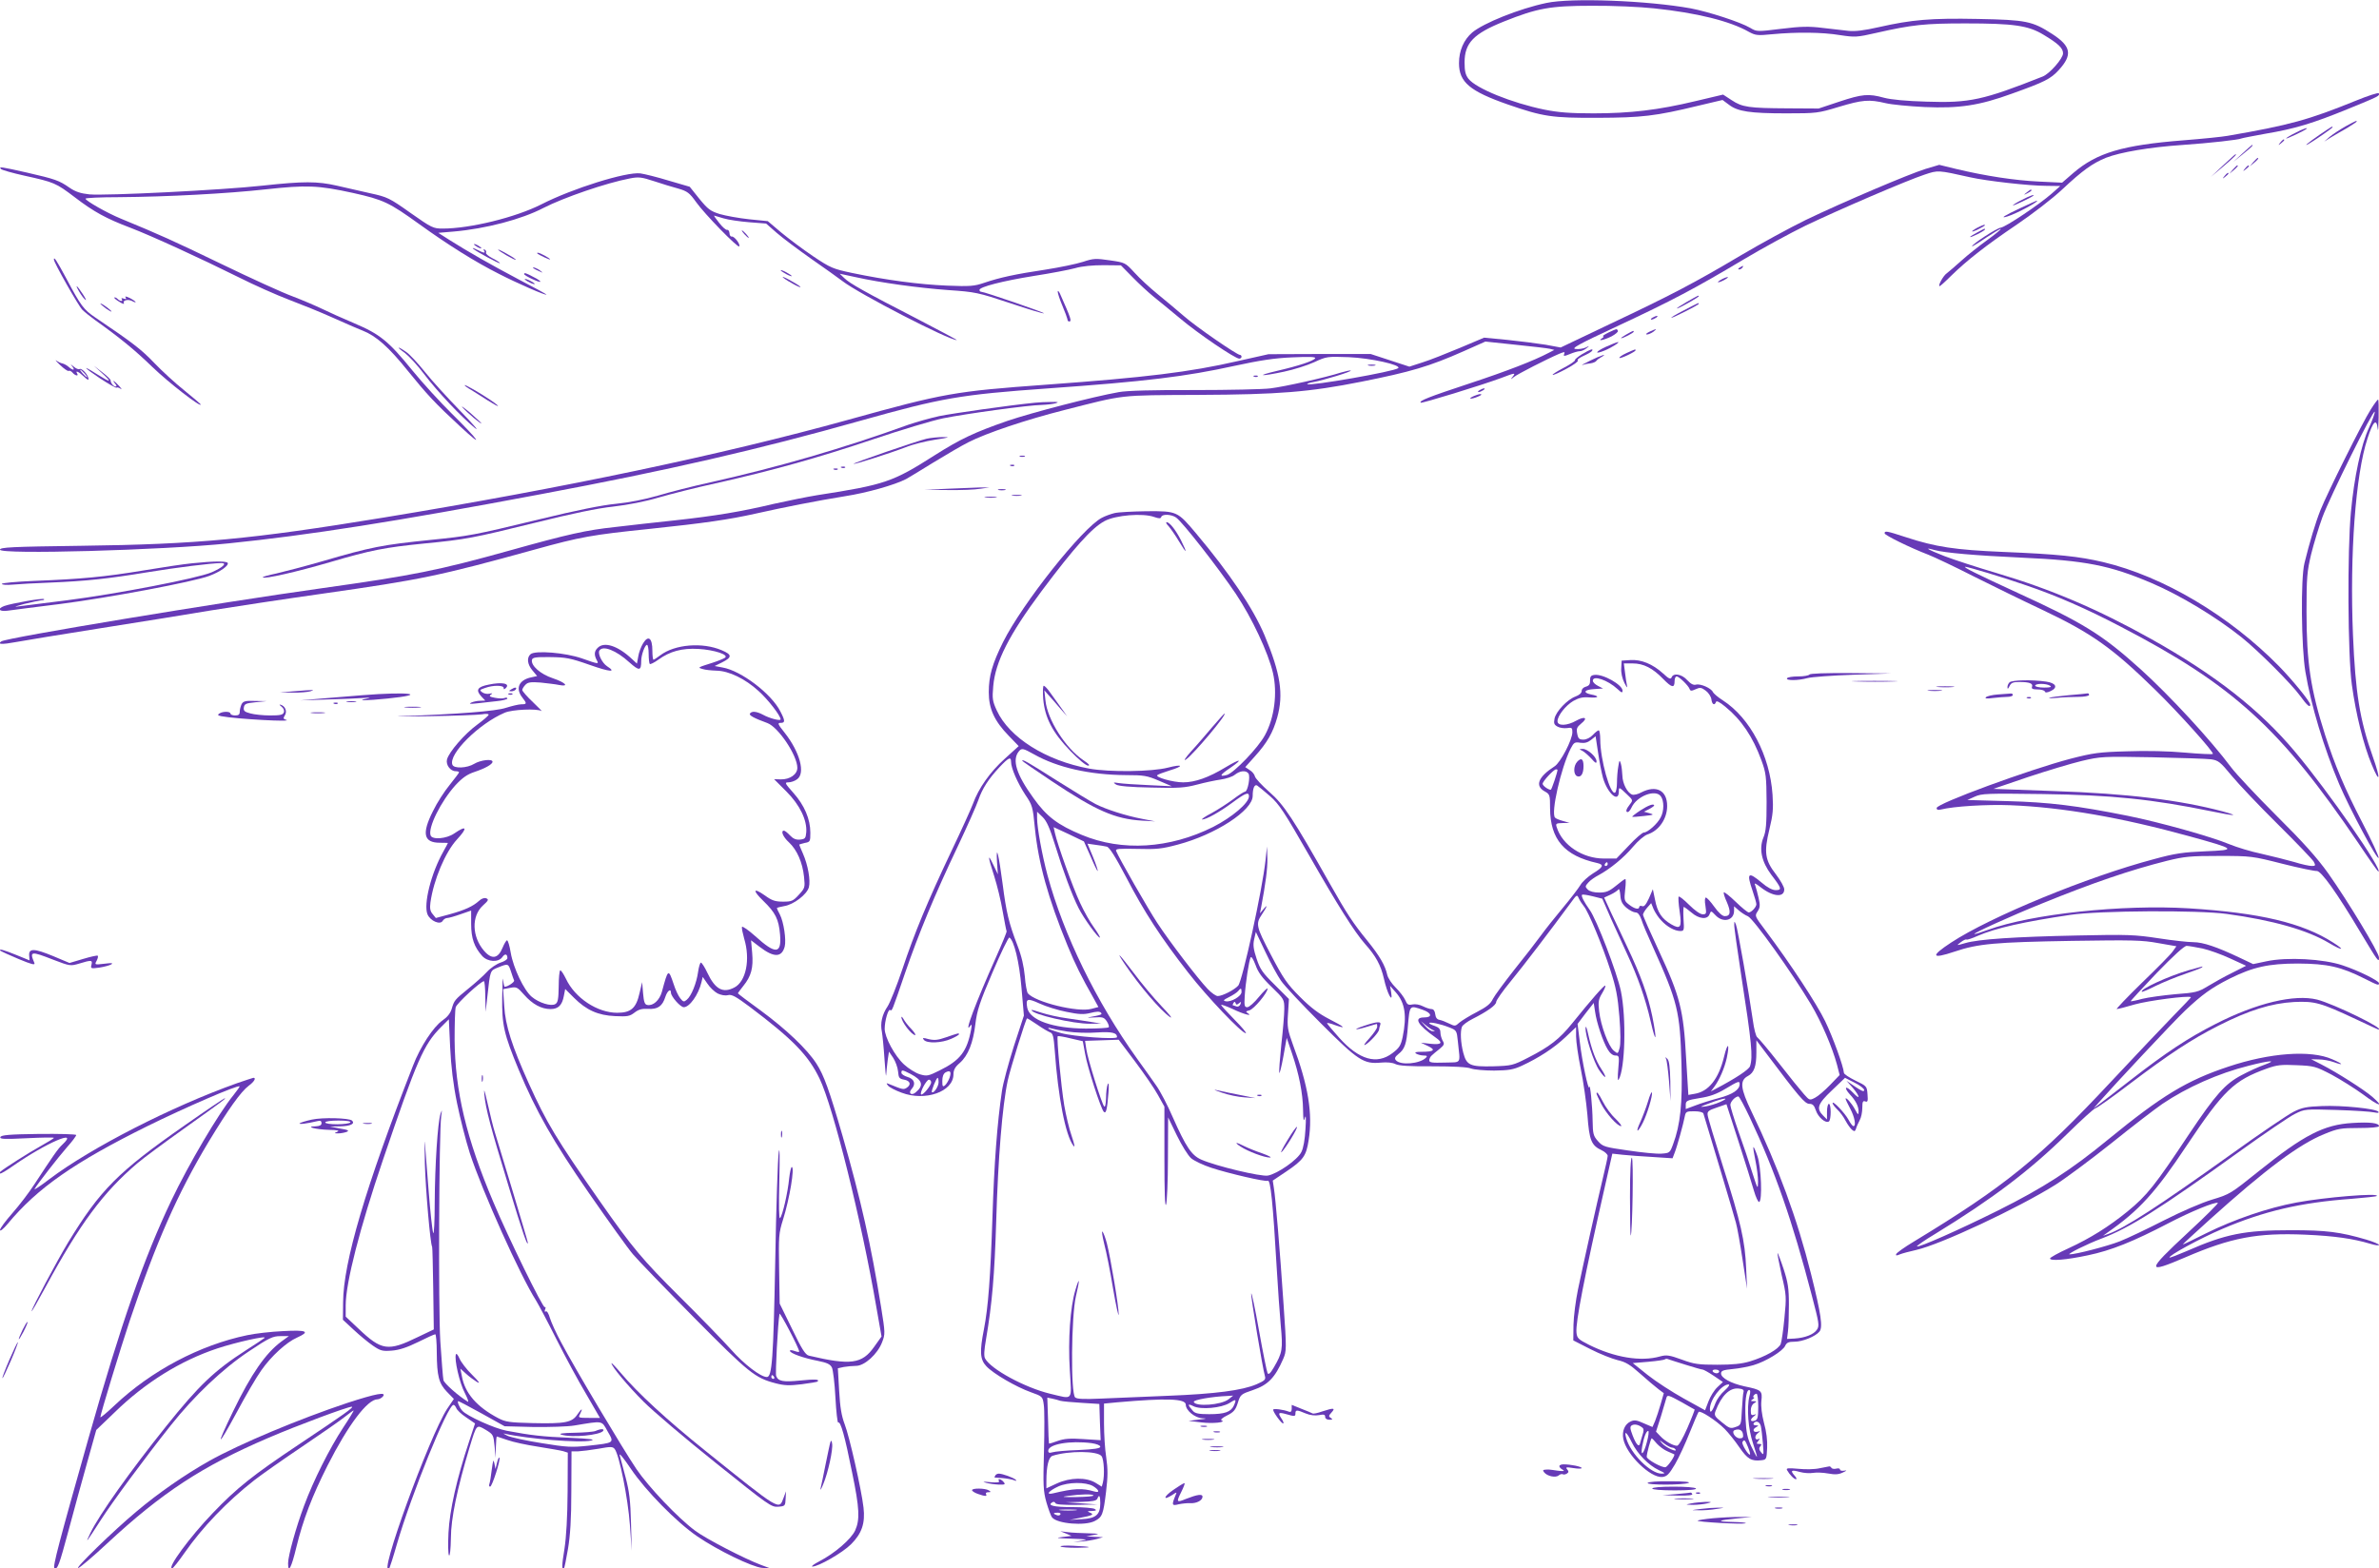 <?xml version="1.0" standalone="no"?>
<!DOCTYPE svg PUBLIC "-//W3C//DTD SVG 20010904//EN"
 "http://www.w3.org/TR/2001/REC-SVG-20010904/DTD/svg10.dtd">
<svg version="1.0" xmlns="http://www.w3.org/2000/svg"
 width="1280pt" height="844pt" viewBox="0 0 1280 844"
 preserveAspectRatio="xMidYMid meet">
<g transform="translate(0,844) scale(0.1,-0.1)"
fill="#673ab7" stroke="none">
<path d="M8320 8424 c-147 -31 -338 -108 -399 -159 -45 -39 -71 -97 -71 -165
0 -102 58 -151 265 -223 188 -65 236 -72 480 -71 239 1 311 9 542 65 l131 31
35 -26 c47 -36 113 -46 308 -46 163 0 171 1 283 35 127 38 162 41 251 20 33
-8 128 -17 211 -21 186 -8 293 8 469 72 176 63 208 79 252 127 75 82 67 128
-35 194 -107 69 -139 76 -399 81 -255 5 -357 -4 -534 -44 -79 -18 -129 -24
-164 -20 -27 3 -90 10 -140 16 -72 9 -116 8 -221 -5 -130 -16 -132 -16 -167 5
-52 31 -225 87 -320 105 -232 42 -644 58 -777 29z m580 -29 c229 -24 407 -68
509 -126 37 -20 47 -21 128 -13 129 12 267 11 363 -5 81 -12 90 -12 195 12
194 44 261 51 480 51 258 0 338 -11 420 -61 80 -48 105 -72 105 -100 0 -28
-73 -111 -110 -125 -318 -126 -393 -143 -624 -135 -109 3 -192 11 -229 21 -84
23 -117 20 -241 -21 l-111 -37 -167 1 c-208 1 -244 6 -301 44 l-46 30 -148
-35 c-200 -48 -352 -66 -549 -66 -127 0 -189 5 -264 20 -176 36 -368 114 -409
166 -16 21 -21 41 -21 88 0 105 49 155 211 220 180 72 250 85 474 85 110 1
261 -6 335 -14z"/>
<path d="M12675 7898 c-254 -103 -354 -131 -690 -189 -27 -5 -134 -16 -237
-24 -328 -26 -466 -67 -593 -176 l-60 -52 -125 6 c-129 6 -287 30 -446 68
l-90 22 -74 -22 c-90 -28 -441 -177 -645 -275 -82 -40 -240 -126 -350 -191
-246 -146 -373 -213 -708 -371 l-260 -124 -81 15 c-45 7 -137 19 -206 26
l-125 12 -130 -55 c-72 -30 -162 -66 -201 -78 l-71 -23 -104 34 -104 34 -275
0 -275 -1 -165 -37 c-261 -60 -495 -88 -1030 -127 -495 -36 -548 -45 -1070
-190 -675 -187 -1527 -366 -2495 -525 -714 -117 -1003 -144 -1627 -152 -378
-5 -438 -8 -438 -21 0 -27 870 -3 1230 34 431 44 897 117 1682 265 678 127
1169 240 1718 395 438 123 533 140 1010 174 523 37 742 64 1001 121 139 30
215 42 313 46 91 4 127 3 122 -5 -8 -14 -89 -41 -206 -68 -119 -28 -88 -31 39
-4 52 11 125 34 162 51 67 31 70 31 186 27 118 -5 284 -42 266 -59 -19 -18
-477 -98 -489 -86 -3 2 12 8 33 11 54 10 206 56 201 62 -3 2 -27 -3 -54 -11
-80 -26 -304 -76 -379 -85 -38 -5 -223 -9 -410 -9 -216 1 -364 -3 -405 -11
-137 -24 -471 -111 -600 -155 -176 -61 -252 -97 -388 -183 -229 -146 -269
-160 -637 -217 -55 -9 -158 -30 -230 -46 -181 -43 -315 -65 -533 -89 -103 -11
-248 -27 -322 -36 -157 -17 -248 -37 -570 -127 -381 -106 -514 -133 -1006
-202 -565 -79 -1694 -266 -1726 -286 -27 -17 3 -18 78 -4 43 8 250 42 459 75
209 33 477 76 595 96 118 19 388 60 600 90 526 75 620 94 1138 237 245 68 307
79 618 111 295 31 426 50 569 82 156 35 329 69 483 94 116 18 265 60 327 92
11 6 76 45 145 88 69 42 154 92 190 110 98 50 313 122 515 173 330 84 288 80
725 82 429 2 594 15 875 71 266 53 365 82 550 164 l117 52 161 -17 c89 -9 173
-19 186 -22 l24 -6 -29 -15 c-81 -43 -229 -100 -429 -166 -221 -73 -271 -93
-261 -103 5 -5 328 94 433 133 76 29 79 29 62 7 -13 -17 -12 -17 6 -2 20 16
178 97 244 125 29 12 32 12 27 -1 -5 -13 -1 -13 31 0 19 8 43 15 52 15 10 0
26 7 37 16 18 14 18 15 -4 4 -13 -6 -37 -10 -54 -8 -27 2 12 24 222 122 294
137 422 205 680 359 102 61 253 143 335 183 184 88 545 243 639 274 75 25 71
25 246 -14 89 -20 319 -46 410 -46 l75 -1 -45 -40 c-67 -59 -249 -181 -275
-184 -21 -2 -155 -89 -155 -101 0 -2 34 18 76 47 42 28 77 49 79 47 2 -2 -30
-29 -73 -60 -42 -30 -105 -80 -138 -110 -34 -31 -70 -61 -80 -69 -19 -13 -49
-69 -38 -69 3 0 31 25 62 56 86 84 187 163 354 276 84 57 192 140 244 189 109
102 162 140 235 170 77 30 235 57 412 69 146 10 305 28 317 35 4 2 61 13 127
25 161 27 256 56 447 134 169 69 170 70 165 84 -2 5 -58 -13 -124 -40z"/>
<path d="M12620 7760 c-30 -17 -68 -42 -85 -56 l-30 -26 35 22 c19 11 59 35
88 51 28 17 52 33 52 35 0 6 -1 6 -60 -26z"/>
<path d="M12482 7716 c-61 -42 -92 -68 -62 -51 32 18 130 86 130 90 0 7 0 7
-68 -39z"/>
<path d="M12348 7724 c-27 -13 -48 -27 -48 -29 0 -5 99 42 109 51 13 11 -20 0
-61 -22z"/>
<path d="M12269 7673 c-13 -16 -12 -17 4 -4 9 7 17 15 17 17 0 8 -8 3 -21 -13z"/>
<path d="M12065 7614 l-50 -46 53 43 c47 38 58 49 49 49 -1 0 -25 -21 -52 -46z"/>
<path d="M11960 7549 l-65 -61 68 57 c59 51 74 65 65 65 -2 0 -32 -28 -68 -61z"/>
<path d="M12124 7568 l-19 -23 23 19 c21 18 27 26 19 26 -2 0 -12 -10 -23 -22z"/>
<path d="M12014 7528 l-19 -23 23 19 c21 18 27 26 19 26 -2 0 -12 -10 -23 -22z"/>
<path d="M12079 7533 c-13 -16 -12 -17 4 -4 9 7 17 15 17 17 0 8 -8 3 -21 -13z"/>
<path d="M6 7530 c5 -5 61 -21 124 -35 163 -36 170 -39 273 -117 102 -78 168
-114 297 -163 113 -43 383 -167 580 -265 85 -43 209 -98 275 -123 66 -25 170
-67 230 -94 61 -27 135 -60 166 -72 72 -28 141 -89 242 -215 106 -131 149
-177 282 -300 136 -126 105 -79 -45 69 -62 61 -156 164 -210 230 -129 159
-176 197 -313 255 -62 26 -139 61 -172 77 -33 16 -105 47 -160 68 -55 20 -228
99 -385 175 -259 125 -330 157 -541 244 -73 30 -189 96 -189 107 0 4 80 8 178
8 263 2 583 19 791 42 221 24 281 22 469 -19 166 -37 195 -51 359 -169 154
-111 299 -202 428 -267 95 -49 255 -119 255 -111 0 2 -64 37 -143 78 -157 83
-278 152 -376 214 l-63 40 83 7 c173 15 366 66 483 127 109 56 339 135 466
159 46 9 62 7 129 -15 42 -14 101 -32 131 -40 48 -14 60 -23 95 -72 45 -64
224 -247 232 -239 9 9 -26 56 -40 53 -6 -1 -12 7 -12 18 -1 11 -6 19 -12 18
-7 -2 -26 15 -43 37 -18 22 -30 40 -28 40 1 0 25 -7 51 -15 26 -8 89 -17 139
-21 l90 -7 57 -50 c31 -27 115 -90 186 -140 72 -50 146 -103 167 -119 89 -69
574 -319 616 -318 4 0 -92 51 -213 114 -280 144 -364 191 -393 220 l-24 23 84
-18 c139 -31 338 -58 500 -70 146 -10 160 -13 332 -70 98 -33 181 -58 183 -55
4 4 -321 116 -338 116 -5 0 -9 4 -9 10 0 16 124 48 292 75 90 14 190 33 223
42 37 11 95 16 153 16 l93 -1 62 -63 c34 -35 85 -82 112 -104 28 -22 93 -76
145 -119 96 -81 295 -216 318 -216 6 0 12 5 12 10 0 6 -4 10 -8 10 -17 0 -240
154 -302 209 -36 31 -99 84 -141 118 -42 34 -98 86 -125 116 -50 54 -50 54
-132 66 -76 11 -88 11 -145 -8 -34 -11 -125 -30 -202 -42 -160 -24 -245 -42
-330 -71 -53 -18 -76 -20 -200 -15 -148 6 -328 30 -510 68 -103 22 -116 27
-210 90 -55 37 -132 95 -172 128 l-72 61 -100 10 c-56 6 -127 19 -158 28 -51
16 -64 26 -110 82 l-52 65 -113 33 c-62 19 -131 36 -153 39 -76 9 -365 -81
-533 -167 -138 -70 -383 -130 -530 -130 -51 0 -59 4 -173 84 -114 81 -125 86
-217 106 -53 12 -134 31 -180 41 -105 24 -179 24 -400 0 -218 -24 -844 -55
-931 -47 -47 5 -75 14 -107 36 -56 39 -76 46 -228 81 -142 32 -155 34 -140 19z"/>
<path d="M11969 7493 c-13 -16 -12 -17 4 -4 9 7 17 15 17 17 0 8 -8 3 -21 -13z"/>
<path d="M10904 7404 c-18 -14 -18 -15 4 -4 12 6 22 13 22 15 0 8 -5 6 -26
-11z"/>
<path d="M10878 7364 c-27 -13 -48 -27 -48 -29 0 -5 99 42 109 51 13 11 -20 0
-61 -22z"/>
<path d="M10872 7321 c-86 -40 -116 -59 -72 -46 50 15 181 86 158 85 -2 0 -40
-18 -86 -39z"/>
<path d="M10638 7214 c-39 -21 -35 -28 5 -8 37 19 44 24 31 24 -5 -1 -21 -8
-36 -16z"/>
<path d="M10638 7189 c-21 -11 -38 -22 -38 -24 0 -3 18 4 40 15 22 11 40 23
40 25 0 7 0 7 -42 -16z"/>
<path d="M4005 7180 c10 -11 20 -20 23 -20 3 0 -3 9 -13 20 -10 11 -20 20 -23
20 -3 0 3 -9 13 -20z"/>
<path d="M2550 7126 c0 -3 9 -10 20 -16 11 -6 20 -8 20 -6 0 3 -9 10 -20 16
-11 6 -20 8 -20 6z"/>
<path d="M2545 7102 c15 -14 145 -85 145 -78 0 3 -18 15 -40 26 -23 12 -38 25
-35 30 3 5 0 12 -6 16 -8 4 -9 3 -5 -4 10 -16 1 -15 -37 4 -18 9 -27 12 -22 6z"/>
<path d="M2680 7097 c0 -7 91 -59 95 -55 2 2 -18 16 -46 31 -27 16 -49 26 -49
24z"/>
<path d="M2891 7076 c10 -9 69 -36 69 -32 0 6 -55 36 -66 36 -4 0 -5 -2 -3 -4z"/>
<path d="M290 7043 c0 -16 132 -249 153 -270 12 -12 43 -37 68 -55 136 -97
214 -161 309 -253 86 -83 260 -218 260 -202 0 3 -39 36 -87 75 -49 39 -122
106 -164 150 -68 71 -114 107 -317 244 -62 42 -77 62 -156 211 -54 100 -66
118 -66 100z"/>
<path d="M9360 7000 c-9 -6 -10 -10 -3 -10 6 0 15 5 18 10 8 12 4 12 -15 0z"/>
<path d="M2871 6996 c2 -2 15 -9 29 -15 24 -11 24 -11 6 3 -16 13 -49 24 -35
12z"/>
<path d="M4200 6986 c0 -3 14 -12 30 -21 17 -9 30 -13 30 -11 0 3 -13 12 -30
21 -16 9 -30 13 -30 11z"/>
<path d="M2820 6965 c0 -8 82 -47 87 -41 3 2 -13 14 -36 25 -41 22 -51 25 -51
16z"/>
<path d="M4215 6945 c23 -19 105 -63 90 -47 -5 5 -32 22 -60 37 -27 15 -41 19
-30 10z"/>
<path d="M9260 6935 c-14 -8 -20 -14 -15 -14 6 0 21 6 35 14 14 8 21 14 15 14
-5 0 -21 -6 -35 -14z"/>
<path d="M2840 6925 c14 -8 30 -14 35 -14 6 0 -1 6 -15 14 -14 8 -29 14 -35
14 -5 0 1 -6 15 -14z"/>
<path d="M427 6869 c10 -17 24 -36 32 -42 8 -7 2 7 -14 31 -32 49 -45 57 -18
11z"/>
<path d="M5691 6870 c0 -8 11 -42 25 -75 14 -33 26 -66 27 -72 0 -7 4 -13 9
-13 16 0 11 15 -49 150 -7 14 -12 18 -12 10z"/>
<path d="M676 6839 c5 -9 2 -10 -10 -6 -10 4 -15 3 -11 -3 9 -14 -9 -12 -23 2
-6 6 -14 9 -17 7 -2 -3 10 -13 27 -23 17 -11 28 -14 25 -8 -10 15 21 24 44 12
10 -6 19 -8 19 -6 0 3 -14 13 -31 22 -21 10 -29 11 -23 3z"/>
<path d="M9075 6815 c-33 -19 -57 -35 -52 -35 9 0 117 60 117 66 0 6 -2 5 -65
-31z"/>
<path d="M540 6806 c0 -2 14 -14 30 -26 17 -12 30 -19 30 -16 0 2 -13 14 -30
26 -16 12 -30 19 -30 16z"/>
<path d="M9060 6770 c-41 -21 -72 -39 -67 -40 10 0 147 69 147 75 0 7 3 8 -80
-35z"/>
<path d="M8890 6730 c-8 -5 -10 -10 -5 -10 6 0 17 5 25 10 8 5 11 10 5 10 -5
0 -17 -5 -25 -10z"/>
<path d="M8655 6651 c-22 -11 -35 -20 -30 -20 6 -1 3 -6 -5 -11 -29 -18 9 -11
51 10 22 12 37 25 34 30 -7 12 -2 13 -50 -9z"/>
<path d="M8875 6655 c-16 -8 -23 -14 -14 -15 8 0 24 7 35 15 23 18 18 18 -21
0z"/>
<path d="M8750 6640 c-19 -11 -31 -19 -27 -20 11 0 67 29 67 35 0 7 -1 7 -40
-15z"/>
<path d="M8641 6574 c-59 -27 -65 -44 -7 -20 39 16 86 47 71 45 -6 0 -34 -12
-64 -25z"/>
<path d="M2178 6541 c22 -17 69 -67 103 -113 73 -96 201 -232 274 -291 27 -22
-7 18 -76 89 -69 71 -157 167 -194 214 -37 46 -82 95 -101 107 -48 33 -54 28
-6 -6z"/>
<path d="M8512 6534 c-23 -14 -40 -29 -38 -32 2 -4 -25 -23 -60 -41 -36 -19
-63 -36 -60 -38 3 -3 36 12 75 33 39 21 66 41 60 44 -5 4 9 15 31 25 23 10 43
22 46 27 9 15 -10 8 -54 -18z"/>
<path d="M8751 6540 c-24 -11 -41 -23 -38 -26 5 -6 87 33 87 41 0 7 0 7 -49
-15z"/>
<path d="M8555 6499 c-33 -16 -51 -26 -40 -23 11 4 31 8 44 9 13 2 27 8 30 13
3 5 15 14 26 20 41 23 -2 10 -60 -19z"/>
<path d="M323 6476 c21 -20 41 -34 46 -32 5 3 14 -1 21 -9 14 -17 35 -21 25
-5 -12 19 9 10 36 -16 19 -18 27 -22 25 -11 -3 22 -37 58 -48 51 -5 -3 -19 2
-31 13 -19 15 -20 16 -8 1 17 -22 4 -23 -20 -2 -9 8 -24 16 -32 18 -8 1 -23 8
-33 15 -11 8 -2 -3 19 -23z m132 -46 c10 -11 16 -20 13 -20 -3 0 -13 9 -23 20
-10 11 -16 20 -13 20 3 0 13 -9 23 -20z"/>
<path d="M7363 6473 c9 -2 25 -2 35 0 9 3 1 5 -18 5 -19 0 -27 -2 -17 -5z"/>
<path d="M550 6431 c55 -50 47 -52 -26 -6 -88 56 -77 40 14 -21 46 -30 86 -53
89 -50 4 3 13 0 22 -6 9 -7 5 0 -8 15 -25 28 -43 38 -21 12 8 -9 9 -15 2 -15
-11 0 -27 19 -27 34 0 4 -20 24 -45 43 l-45 35 45 -41z"/>
<path d="M6748 6413 c7 -3 16 -2 19 1 4 3 -2 6 -13 5 -11 0 -14 -3 -6 -6z"/>
<path d="M2500 6367 c0 -3 15 -14 33 -24 17 -11 58 -36 90 -57 66 -42 78 -41
15 2 -58 39 -138 85 -138 79z"/>
<path d="M7960 6340 c-8 -5 -10 -10 -5 -10 6 0 17 5 25 10 8 5 11 10 5 10 -5
0 -17 -5 -25 -10z"/>
<path d="M7933 6310 c-34 -14 -28 -21 7 -9 17 6 30 13 30 15 0 6 -12 4 -37 -6z"/>
<path d="M12756 6237 c-44 -68 -234 -450 -271 -542 -27 -68 -59 -175 -86 -285
-21 -82 -17 -455 5 -585 31 -184 99 -408 182 -605 56 -132 208 -416 212 -396
2 7 -37 92 -87 188 -95 183 -148 309 -201 473 -78 245 -100 389 -100 665 0
185 3 215 25 308 14 56 41 146 61 200 41 110 275 583 281 566 2 -5 -12 -44
-31 -86 -42 -90 -80 -267 -97 -453 -20 -210 -17 -773 5 -930 22 -160 63 -325
107 -430 44 -107 49 -79 6 42 -71 200 -94 346 -107 656 -18 434 14 864 78
1057 30 94 49 111 55 53 2 -21 4 6 5 60 1 53 0 97 -3 97 -3 0 -21 -24 -39 -53z"/>
<path d="M5570 6273 c-142 -14 -441 -57 -516 -72 -50 -11 -124 -32 -165 -46
-353 -128 -706 -230 -1069 -311 -91 -20 -217 -52 -280 -71 -73 -21 -155 -37
-225 -44 -74 -7 -210 -34 -415 -84 -355 -86 -375 -89 -580 -110 -264 -27 -321
-38 -585 -115 -93 -27 -205 -56 -248 -66 -43 -9 -76 -18 -73 -21 9 -10 180 29
362 82 221 65 295 79 504 100 228 22 266 30 595 111 205 51 340 79 425 88 78
9 171 27 245 49 66 19 203 54 305 76 307 69 550 137 845 236 154 52 325 103
380 114 124 25 460 71 529 72 28 1 62 5 76 9 19 6 14 8 -25 7 -27 0 -66 -2
-85 -4z"/>
<path d="M2490 6246 c25 -28 100 -91 100 -84 0 2 -28 28 -62 58 -35 29 -52 41
-38 26z"/>
<path d="M4985 6079 c-51 -12 -397 -131 -392 -135 4 -4 193 56 279 89 36 15
108 33 160 41 74 11 83 14 43 14 -27 0 -68 -4 -90 -9z"/>
<path d="M5488 5983 c6 -2 18 -2 25 0 6 3 1 5 -13 5 -14 0 -19 -2 -12 -5z"/>
<path d="M5438 5933 c7 -3 16 -2 19 1 4 3 -2 6 -13 5 -11 0 -14 -3 -6 -6z"/>
<path d="M4528 5923 c7 -3 16 -2 19 1 4 3 -2 6 -13 5 -11 0 -14 -3 -6 -6z"/>
<path d="M4488 5913 c7 -3 16 -2 19 1 4 3 -2 6 -13 5 -11 0 -14 -3 -6 -6z"/>
<path d="M5100 5810 l-125 -6 125 -1 c69 -1 148 2 175 7 l50 7 -50 0 c-27 -1
-106 -4 -175 -7z"/>
<path d="M5373 5803 c9 -2 25 -2 35 0 9 3 1 5 -18 5 -19 0 -27 -2 -17 -5z"/>
<path d="M5448 5773 c12 -2 32 -2 45 0 12 2 2 4 -23 4 -25 0 -35 -2 -22 -4z"/>
<path d="M5303 5763 c15 -2 39 -2 55 0 15 2 2 4 -28 4 -30 0 -43 -2 -27 -4z"/>
<path d="M5997 5679 c-21 -5 -51 -16 -68 -25 -104 -53 -428 -461 -532 -669
-58 -117 -77 -182 -77 -270 0 -89 30 -155 108 -235 l53 -55 -75 -68 c-79 -71
-141 -159 -171 -242 -10 -27 -62 -142 -116 -255 -129 -272 -199 -441 -264
-636 -30 -89 -66 -179 -79 -199 -30 -44 -41 -92 -31 -138 3 -17 10 -84 14
-147 4 -63 8 -101 9 -84 1 17 5 52 8 78 l7 47 23 -34 c12 -19 24 -51 26 -73 3
-34 6 -39 33 -44 33 -6 39 -27 13 -44 -17 -10 -20 -10 -93 20 -17 7 -18 6 -7
-8 7 -9 40 -26 73 -38 127 -48 278 5 279 98 0 24 8 40 34 62 45 40 72 108 84
210 9 72 22 114 92 277 45 106 86 190 91 188 25 -16 53 -129 65 -270 l13 -150
-54 -165 c-29 -91 -58 -199 -64 -240 -26 -175 -42 -394 -51 -675 -11 -330 -23
-489 -46 -608 -24 -121 -21 -163 13 -199 37 -40 161 -112 240 -140 62 -22 63
-23 69 -68 4 -25 4 -137 1 -250 -5 -182 -4 -213 13 -274 11 -37 24 -74 31 -82
28 -34 177 -46 229 -19 41 21 46 35 61 157 10 84 10 123 1 185 -7 43 -12 126
-12 184 l0 106 73 7 c263 23 367 20 367 -13 0 -31 49 -71 89 -73 28 -1 23 -3
-19 -7 l-55 -7 67 -8 c62 -8 140 0 110 11 -7 3 7 15 30 26 36 18 46 30 58 68
14 45 17 47 82 69 80 27 118 66 162 167 18 42 19 50 2 295 -20 297 -43 570
-52 625 l-6 40 73 49 c92 62 107 84 120 168 23 143 -2 294 -84 513 -29 80 -32
96 -27 168 l5 79 -76 76 c-66 65 -79 84 -98 141 -17 51 -20 74 -13 105 l9 39
51 -107 c28 -60 66 -129 84 -155 17 -26 114 -129 214 -229 202 -202 231 -221
325 -212 32 3 61 0 77 -8 18 -9 75 -13 201 -12 113 0 187 -4 206 -12 17 -6 72
-11 124 -11 78 1 104 5 149 26 91 42 174 96 235 154 l57 54 0 -50 c0 -28 11
-106 25 -174 14 -68 30 -180 36 -249 10 -137 21 -164 77 -190 17 -8 32 -22 32
-30 0 -8 -12 -62 -26 -120 -31 -130 -105 -460 -134 -600 -12 -58 -23 -143 -24
-189 l-1 -84 92 -47 c51 -26 117 -52 146 -59 44 -10 67 -24 123 -74 38 -34 82
-71 98 -83 l28 -21 -17 -59 c-9 -32 -23 -73 -30 -91 l-14 -32 -47 20 c-37 17
-51 19 -70 10 -32 -14 -48 -52 -40 -94 16 -84 146 -211 210 -205 25 3 36 14
68 68 21 36 56 112 79 170 23 58 45 108 48 112 9 10 95 -46 140 -91 21 -21 57
-66 80 -100 43 -62 64 -75 117 -69 28 3 29 5 32 66 2 40 -4 89 -17 135 -12 47
-17 88 -14 119 6 54 1 59 -92 78 -72 16 -125 45 -125 69 0 15 12 19 63 24 34
3 85 13 112 21 67 20 158 76 170 104 8 17 18 22 50 22 44 0 112 28 134 54 20
23 9 95 -45 311 -73 293 -178 579 -320 873 -60 125 -65 168 -19 192 33 18 45
52 45 127 l0 65 53 -70 c175 -233 208 -272 232 -272 18 0 26 -8 35 -35 12 -37
52 -71 70 -60 13 8 13 95 0 95 -5 0 -10 -19 -10 -42 l0 -42 -20 20 c-39 39
-31 63 46 136 l71 68 51 -26 c29 -14 52 -32 52 -40 0 -11 -14 -5 -48 18 l-47
32 33 -37 c41 -48 42 -70 2 -27 -17 18 -34 30 -37 26 -4 -3 5 -19 19 -34 33
-35 48 -65 48 -94 -1 -20 -3 -18 -20 13 -17 32 -50 69 -50 56 0 -3 11 -27 25
-53 24 -45 33 -94 17 -94 -4 0 -16 15 -26 34 -20 37 -86 106 -86 90 0 -6 12
-21 26 -35 14 -13 34 -40 44 -60 10 -19 26 -41 34 -48 13 -11 17 -10 22 5 3
11 12 31 20 46 8 14 14 44 14 67 0 32 3 39 16 34 13 -5 15 2 12 38 -3 43 -4
45 -65 74 -34 17 -62 35 -62 42 -2 33 -58 189 -101 278 -45 93 -186 308 -321
488 -58 77 -59 78 -42 103 13 21 14 33 5 72 -6 26 -14 56 -18 67 -7 16 -1 14
31 -11 65 -50 125 -55 125 -10 0 13 -20 48 -44 80 -60 77 -66 119 -36 243 19
78 22 110 17 186 -14 210 -120 413 -267 508 -27 17 -51 38 -54 45 -8 20 -66
46 -90 40 -15 -4 -28 3 -48 24 -29 33 -75 40 -84 15 -5 -12 -15 -8 -46 21 -56
51 -118 76 -176 72 l-47 -3 -2 -40 c-2 -25 5 -55 17 -80 12 -24 18 -30 14 -15
-3 14 -8 46 -11 73 l-6 47 47 0 c59 0 108 -25 165 -84 47 -48 61 -50 61 -10 0
13 5 24 11 24 13 0 64 -50 70 -68 4 -11 10 -11 32 -1 24 11 31 10 55 -8 15
-11 28 -32 30 -46 3 -28 17 -36 25 -14 2 8 20 -1 50 -26 87 -71 148 -162 194
-288 25 -68 27 -87 28 -224 0 -120 -3 -158 -17 -192 -25 -61 -10 -130 42 -200
56 -73 59 -83 24 -83 -18 0 -45 14 -75 40 -74 62 -83 54 -49 -45 11 -32 20
-64 20 -71 0 -15 -27 -44 -41 -44 -6 0 -37 25 -70 57 -32 31 -61 54 -64 51 -3
-3 4 -26 16 -52 23 -53 20 -76 -11 -76 -13 0 -33 18 -56 50 -20 28 -40 50 -46
50 -5 0 -7 -18 -2 -45 6 -42 5 -45 -15 -45 -13 0 -43 21 -73 51 -27 27 -53 48
-56 44 -3 -3 -1 -38 5 -78 13 -88 5 -100 -45 -71 -51 30 -74 64 -87 131 l-12
58 -21 -49 c-16 -34 -26 -47 -37 -42 -8 3 -15 1 -15 -4 0 -17 -26 -11 -55 12
-26 20 -27 24 -21 80 4 32 4 58 1 58 -4 0 -27 -17 -51 -37 -37 -30 -53 -36
-90 -36 -28 0 -51 6 -61 16 -15 15 -15 18 3 38 10 12 35 29 54 39 60 32 137
94 186 153 28 33 61 61 79 67 61 20 105 84 105 153 0 84 -59 114 -139 73 -18
-10 -40 -15 -49 -12 -26 9 -52 59 -53 103 -1 21 -4 49 -8 63 -7 23 -8 21 -14
-15 -4 -22 -7 -61 -7 -87 0 -26 -5 -50 -10 -53 -26 -16 -80 179 -80 286 0 27
-4 49 -8 49 -5 0 -19 -11 -32 -25 -14 -15 -35 -25 -50 -25 -23 0 -29 5 -34 32
-5 27 -2 35 21 54 39 31 21 42 -26 16 -49 -28 -101 -30 -101 -3 0 29 43 84 85
109 31 17 51 22 87 19 51 -4 57 7 8 16 -46 10 -36 26 18 29 l47 3 -27 14 c-16
8 -28 20 -28 28 0 31 80 4 133 -45 21 -20 27 -22 27 -9 0 32 -106 92 -152 85
-18 -2 -23 -9 -23 -30 1 -20 -5 -28 -22 -33 -13 -3 -23 -13 -23 -23 0 -11 -12
-22 -33 -30 -44 -16 -105 -80 -113 -119 -5 -26 -2 -33 16 -43 12 -7 35 -10 51
-8 26 4 29 2 29 -22 0 -41 -64 -164 -96 -184 -87 -56 -107 -104 -54 -134 29
-16 30 -19 30 -92 1 -167 77 -255 253 -294 39 -9 34 -22 -22 -56 -27 -17 -58
-45 -68 -63 -11 -18 -53 -73 -94 -122 -42 -50 -95 -117 -119 -150 -24 -33 -88
-116 -143 -184 -54 -69 -106 -139 -115 -157 -11 -25 -34 -43 -86 -70 -39 -20
-81 -46 -94 -57 -22 -20 -24 -20 -55 -5 -18 9 -41 18 -52 20 -13 2 -21 12 -23
31 -2 17 -9 27 -20 27 -9 0 -30 7 -46 15 -17 9 -41 13 -56 10 -23 -5 -29 -1
-39 23 -7 16 -30 46 -51 67 -22 21 -42 52 -46 69 -11 50 -40 101 -108 185 -75
92 -109 143 -201 306 -197 349 -247 425 -325 493 -41 36 -76 74 -78 84 -2 10
-14 26 -28 34 l-24 16 51 57 c67 74 98 129 121 210 35 126 18 236 -68 442 -61
145 -188 334 -368 548 -101 120 -103 121 -266 120 -74 -1 -152 -5 -173 -10z
m213 -21 c26 -9 35 -9 38 0 5 17 54 15 80 -3 35 -25 225 -268 321 -410 87
-130 175 -318 200 -426 25 -108 8 -242 -43 -335 -37 -69 -166 -202 -204 -214
-45 -12 -39 0 19 39 71 49 53 50 -27 2 -91 -55 -164 -81 -228 -81 -55 0 -153
28 -139 39 4 4 34 15 66 25 80 24 72 36 -10 15 -85 -22 -313 -25 -423 -5 -233
43 -430 167 -497 313 -23 50 -25 64 -19 130 11 131 85 277 260 512 176 235
270 340 339 377 59 32 206 44 267 22z m2415 -1405 c25 -84 85 -136 85 -72 0
25 1 25 42 -14 35 -33 35 -33 17 -56 -20 -25 -24 -41 -11 -41 5 0 14 11 20 24
28 62 129 101 158 61 18 -25 18 -79 -1 -114 -17 -34 -70 -81 -91 -81 -7 0 -44
-31 -80 -70 l-67 -70 -67 0 c-115 0 -224 72 -254 168 -7 20 -4 22 31 23 l38 1
-35 10 c-19 5 -39 13 -43 18 -24 23 31 267 84 372 17 33 22 36 52 31 23 -3 39
1 57 15 l25 20 13 -86 c7 -48 19 -110 27 -139z m-3062 128 c125 -71 301 -111
495 -112 96 0 114 -3 177 -30 l70 -30 -125 6 c-69 3 -141 8 -160 11 -31 5 -33
4 -15 -8 13 -8 76 -14 191 -16 147 -4 180 -1 245 16 41 11 98 23 126 27 29 4
64 15 77 26 28 22 59 25 73 7 12 -16 -4 -98 -18 -98 -5 0 -34 -18 -64 -41 -30
-22 -82 -56 -117 -75 -35 -18 -57 -34 -50 -34 22 0 94 40 163 91 70 52 89 59
89 34 0 -36 -91 -113 -193 -165 -234 -117 -490 -133 -706 -43 -130 54 -190 99
-261 199 -92 127 -116 205 -78 251 15 18 22 17 81 -16z m-123 -41 c0 -34 35
-113 76 -176 38 -56 41 -64 52 -179 19 -190 71 -378 176 -634 43 -104 72 -163
143 -288 l23 -42 -38 -10 c-73 -20 -302 36 -342 84 -5 7 -13 48 -16 91 -5 53
-17 108 -40 167 -46 119 -60 179 -79 327 -21 160 -36 224 -31 125 l5 -70 -24
50 c-32 68 -31 49 4 -59 16 -50 37 -136 46 -191 10 -55 19 -103 21 -106 2 -3
-24 -66 -57 -140 -107 -239 -177 -424 -138 -369 7 11 9 6 4 -20 -22 -118 -59
-166 -169 -220 -62 -31 -69 -32 -107 -21 -23 7 -61 31 -85 53 -50 46 -104 146
-104 192 0 42 19 108 29 101 11 -6 8 -13 81 200 73 212 160 422 283 680 52
110 102 223 111 250 21 61 54 113 114 177 49 52 62 58 62 28z m2940 -43 c0
-13 -32 -107 -36 -107 -14 0 -44 22 -44 32 0 14 60 78 72 78 4 0 8 -1 8 -3z
m-1547 -141 c50 -44 76 -84 209 -316 155 -271 245 -414 302 -479 59 -66 85
-114 102 -187 17 -79 50 -141 39 -74 l-6 35 31 -35 c50 -57 60 -126 37 -240
-10 -46 -18 -59 -55 -87 -84 -64 -180 -36 -286 82 -36 40 -66 76 -66 79 0 3
19 -1 42 -10 66 -23 54 -11 -30 32 -56 29 -98 60 -157 119 -70 70 -90 99 -157
227 -80 153 -83 166 -48 218 28 42 33 57 10 30 l-21 -25 6 30 c25 134 35 209
34 265 l-2 65 -8 -75 c-17 -157 -124 -648 -147 -674 -21 -23 -85 -56 -110 -56
-10 0 -34 17 -54 38 -51 53 -207 257 -271 355 -49 74 -208 352 -222 388 -4 12
14 13 114 11 104 -3 132 0 218 23 204 54 403 184 403 262 0 42 10 64 24 56 6
-4 37 -29 69 -57z m-1157 -261 c43 -140 92 -272 127 -341 28 -56 108 -166 115
-159 2 2 -12 26 -32 54 -20 27 -54 87 -75 133 -39 83 -122 315 -135 375 l-7
32 82 -38 81 -39 36 -81 c19 -45 36 -80 38 -78 2 2 -9 36 -25 75 l-30 72 42
-6 c23 -3 51 -7 62 -10 14 -3 45 -52 105 -166 96 -185 187 -325 334 -513 101
-130 287 -325 309 -325 6 0 -21 33 -61 73 -39 40 -72 76 -72 79 0 4 28 -6 63
-22 58 -28 112 -42 79 -21 -11 6 -8 10 10 14 24 6 98 94 98 117 0 6 -20 -13
-46 -44 -25 -31 -53 -56 -63 -56 -15 0 -17 8 -14 58 4 70 23 193 32 210 4 7
14 -9 26 -40 14 -40 35 -69 87 -119 67 -65 68 -67 68 -118 0 -29 -7 -115 -16
-192 -8 -78 -13 -146 -11 -152 2 -7 12 33 22 88 l18 100 29 -85 c37 -109 58
-213 59 -303 1 -58 3 -66 10 -42 5 19 7 -2 3 -60 -3 -56 -11 -103 -22 -124
-20 -42 -128 -117 -180 -127 -37 -7 -280 51 -359 86 -52 23 -82 68 -153 228
-28 65 -68 141 -88 169 -20 29 -67 95 -104 146 -220 307 -395 666 -482 987
-29 108 -56 256 -56 307 l0 35 30 -29 c22 -22 38 -58 66 -148z m2974 -105 c0
-5 -5 -10 -11 -10 -5 0 -7 5 -4 10 3 6 8 10 11 10 2 0 4 -4 4 -10z m101 -235
c17 -14 39 -25 49 -25 12 0 22 -12 31 -37 6 -21 34 -87 62 -148 134 -298 146
-346 154 -630 6 -213 -6 -328 -45 -432 -17 -47 -19 -48 -63 -51 -25 -2 -106 6
-179 17 -127 18 -136 21 -162 50 -25 28 -28 39 -29 109 -1 79 -14 209 -18 182
-4 -25 -39 139 -51 243 l-12 97 43 57 44 56 7 -46 c8 -60 43 -163 68 -204 12
-21 28 -33 41 -33 21 0 22 -3 16 -72 -4 -45 -3 -67 2 -58 35 59 42 332 12 477
-21 100 -131 386 -168 437 -30 42 -47 75 -41 81 3 3 28 -1 57 -8 l52 -13 48
-110 c27 -60 67 -148 89 -195 53 -114 95 -232 123 -354 29 -128 36 -109 9 26
-23 111 -61 218 -135 374 -26 55 -64 137 -86 182 l-38 83 35 16 c19 9 38 22
42 28 4 6 8 -8 10 -31 2 -32 10 -48 33 -68z m-229 8 c23 -26 100 -211 143
-345 30 -92 39 -139 48 -249 7 -86 7 -149 1 -169 -9 -32 -9 -32 -31 -14 -29
24 -70 134 -79 212 -6 53 -3 65 16 97 12 20 20 38 17 41 -5 5 -74 -74 -179
-204 -67 -83 -121 -125 -237 -184 -80 -41 -88 -43 -185 -46 -127 -3 -145 5
-163 73 -14 54 -17 114 -7 140 4 9 29 28 57 42 79 40 127 74 127 91 0 9 35 59
78 111 69 84 213 273 322 421 34 47 35 48 45 25 6 -13 18 -31 27 -42z m416
-76 c32 -35 73 -57 103 -57 20 0 21 4 17 65 -2 36 -1 65 2 65 3 -1 21 -14 40
-30 41 -36 87 -40 98 -10 8 20 8 20 32 -5 40 -43 100 -29 100 24 l0 24 23 -20
c12 -11 35 -27 52 -34 31 -15 236 -302 339 -474 56 -94 115 -232 140 -325 l14
-55 -51 -53 c-29 -30 -65 -61 -81 -69 -29 -15 -30 -15 -60 19 -17 19 -78 94
-134 166 -57 73 -110 135 -117 140 -7 4 -18 45 -24 92 -22 153 -82 495 -91
515 -8 19 -9 19 -9 -2 -1 -12 17 -136 38 -275 56 -360 63 -435 47 -485 -6 -19
-78 -66 -186 -123 l-25 -13 18 24 c29 39 56 102 68 157 17 81 4 85 -15 5 -29
-119 -83 -187 -158 -199 l-34 -6 -12 198 c-14 260 -33 333 -146 576 -47 101
-86 189 -86 196 0 6 10 23 22 37 l22 25 13 -32 c8 -18 26 -46 41 -61z m-2258
-385 c0 -23 -57 -56 -85 -50 -16 3 -13 7 17 22 20 10 42 24 49 32 15 19 19 18
19 -4z m-942 -107 c68 -14 92 -15 129 -6 31 8 49 9 56 2 10 -10 2 -13 -63 -25
-14 -3 -2 -3 27 -1 46 3 53 1 68 -21 9 -14 14 -29 10 -32 -4 -4 -59 -7 -123
-7 -177 1 -302 45 -315 112 -9 50 0 53 66 23 34 -16 99 -36 145 -45z m928 46
c12 10 13 9 8 -5 -4 -10 -13 -15 -21 -12 -8 3 -17 6 -19 6 -3 0 -2 5 2 12 6 9
9 9 12 0 3 -10 7 -10 18 -1z m989 -35 c49 -17 53 -41 8 -41 -59 0 -36 -40 61
-108 42 -29 33 -40 -26 -34 l-53 6 38 -18 c44 -21 33 -31 -36 -31 -31 0 -38
-3 -27 -10 8 -5 26 -10 40 -10 18 0 21 -3 12 -12 -33 -33 -138 -42 -162 -13
-8 10 -4 18 14 33 34 26 44 55 51 149 10 116 8 114 80 89z m-2074 -80 c27 -19
58 -37 68 -41 16 -5 20 -20 26 -98 18 -251 58 -457 100 -512 10 -13 7 4 -9 52
-14 39 -31 114 -40 165 -17 104 -42 366 -35 372 2 2 34 -3 70 -12 l65 -15 12
-66 c12 -72 85 -298 101 -314 12 -12 18 12 25 103 3 41 2 58 -4 45 -5 -11 -9
-45 -9 -74 -1 -33 -5 -51 -10 -45 -13 13 -88 253 -96 307 l-7 46 91 3 90 3 88
-117 c48 -64 104 -145 123 -180 l35 -63 0 -277 c0 -184 3 -268 9 -250 5 15 10
126 10 248 l1 221 47 -97 c27 -55 60 -108 77 -123 17 -14 65 -37 108 -51 91
-30 293 -77 304 -70 15 9 28 -118 49 -481 6 -99 15 -233 21 -297 12 -129 9
-147 -37 -226 -19 -33 -29 -41 -34 -31 -4 8 -25 111 -46 229 -21 118 -40 208
-42 199 -3 -14 61 -401 74 -445 5 -18 -2 -24 -45 -43 -77 -33 -222 -52 -476
-62 -126 -5 -287 -12 -358 -15 -93 -4 -131 -3 -142 6 -25 20 -21 439 4 545 22
92 20 111 -3 33 -28 -92 -40 -268 -30 -431 10 -170 21 -157 -106 -127 -136 33
-319 132 -350 190 -7 13 -5 44 5 102 33 193 46 346 55 636 10 339 33 623 62
757 12 58 98 335 104 335 3 0 27 -15 55 -34z m2129 -29 c13 -5 13 -6 -1 -6 -8
-1 -26 11 -40 27 l-24 27 25 -21 c14 -12 32 -24 40 -27z m86 15 c41 -16 42
-17 48 -77 13 -125 22 -110 -71 -113 -68 -2 -83 0 -83 12 0 8 6 20 13 26 6 6
25 22 42 35 26 22 28 27 17 45 -6 11 -12 31 -12 44 0 18 -8 27 -30 35 -16 5
-30 12 -30 15 0 9 61 -4 106 -22z m-2053 -23 c40 -6 110 -9 158 -5 81 5 109
-1 109 -25 0 -14 -236 3 -302 22 -38 11 -68 22 -68 25 0 4 7 3 16 0 9 -3 48
-11 87 -17z m-844 -228 c65 -34 73 -62 27 -100 -23 -19 -41 -3 -21 19 24 27
15 54 -23 65 -17 5 -32 15 -32 22 0 17 4 17 49 -6z m210 -21 c-6 -16 -17 -34
-25 -41 -12 -9 -14 -5 -14 24 0 24 6 39 17 46 26 14 33 4 22 -29z m-59 -24 c0
-23 -27 -62 -36 -53 -5 5 24 77 31 77 3 0 5 -11 5 -24z m-40 0 c0 -18 -46 -73
-54 -65 -9 8 28 78 42 79 6 0 12 -6 12 -14z m4350 -10 c0 -30 -37 -55 -112
-75 -42 -11 -99 -29 -127 -40 l-51 -19 0 23 c0 21 7 25 75 36 54 8 92 22 137
49 72 43 78 45 78 26z m54 -178 c137 -291 229 -555 335 -962 38 -145 41 -160
27 -181 -17 -26 -63 -44 -121 -48 l-40 -2 5 40 c3 22 5 87 5 145 0 88 -5 119
-29 193 -16 48 -31 86 -32 84 -2 -2 8 -55 22 -118 26 -109 26 -119 15 -231 -6
-64 -15 -127 -20 -140 -11 -28 -83 -69 -166 -94 -43 -13 -93 -18 -175 -18
-101 0 -125 3 -192 28 -66 24 -82 26 -115 17 -105 -30 -246 -6 -383 62 -59 30
-65 36 -68 67 -5 54 41 292 155 794 l38 168 55 -6 c30 -3 103 -9 162 -12 l107
-7 11 29 c13 32 47 155 55 197 5 25 9 27 51 27 27 0 46 -5 49 -12 30 -99 167
-554 175 -588 7 -24 23 -114 36 -200 l24 -155 -5 110 c-6 148 -29 248 -124
546 -44 140 -82 265 -83 278 -3 20 4 26 49 41 l52 18 65 -201 c36 -111 73
-230 83 -265 10 -35 23 -62 28 -60 18 6 11 187 -9 246 -10 29 -20 52 -22 49
-2 -2 3 -35 11 -73 8 -38 14 -89 14 -114 -1 -43 -2 -40 -31 50 -16 52 -49 151
-74 220 -24 69 -44 134 -44 144 0 18 26 45 43 46 5 0 32 -51 61 -112z m-159
82 c-22 -10 -58 -21 -80 -24 -34 -5 -30 -2 25 18 76 29 113 32 55 6z m-186
-1414 c45 -14 86 -26 92 -26 5 0 32 -15 59 -33 l50 -34 -30 -28 c-17 -16 -38
-50 -48 -77 l-18 -47 -114 63 c-63 35 -151 92 -195 127 l-80 64 84 7 c46 4 86
10 89 13 3 3 11 4 17 1 6 -2 48 -16 94 -30z m181 -36 c0 -5 -6 -10 -14 -10 -8
0 -18 5 -21 10 -3 6 3 10 14 10 12 0 21 -4 21 -10z m29 -103 c-20 -17 -42 -48
-49 -67 -17 -46 -30 -60 -30 -32 0 50 63 132 100 132 9 0 1 -13 -21 -33z m102
-7 c-3 -8 -6 -52 -9 -97 -4 -80 -4 -82 -34 -92 -27 -10 -34 -7 -73 25 -39 31
-43 38 -35 60 32 84 76 127 124 122 22 -2 30 -7 27 -18z m32 -22 c-16 -63 -7
-179 19 -255 13 -40 23 -73 21 -73 -2 0 -16 26 -31 58 -20 43 -27 77 -30 144
-5 95 3 158 19 158 7 0 8 -11 2 -32z m47 -57 c0 -55 -3 -70 -16 -75 -26 -10
-31 4 -9 21 16 13 17 15 3 10 -15 -5 -18 -1 -18 23 0 17 7 33 18 39 16 10 15
10 -3 11 -17 0 -17 2 -5 10 8 5 11 10 7 10 -11 0 2 20 14 20 5 0 9 -31 9 -69z
m-2850 39 c-40 -31 -178 -41 -187 -14 -4 11 101 29 182 32 l30 2 -25 -20z
m2439 -16 c36 -21 67 -38 69 -39 1 -1 -16 -46 -39 -99 -25 -57 -47 -96 -56
-96 -21 0 -65 25 -90 52 l-23 24 27 84 c14 47 27 91 29 98 5 17 10 16 83 -24z
m-3344 8 c11 -3 63 -8 115 -11 l95 -6 3 -97 4 -98 -94 6 c-71 5 -103 2 -137
-10 -24 -9 -45 -15 -47 -14 -1 2 -4 58 -5 125 l-4 122 25 -5 c14 -3 34 -8 45
-12z m934 -25 c-16 -35 -49 -47 -133 -47 -57 0 -76 4 -88 18 -30 34 -29 41 3
25 40 -20 150 -10 194 17 35 23 39 21 24 -13z m2835 -111 c3 -13 8 -54 11 -92
5 -63 5 -67 -9 -50 -12 14 -13 23 -5 33 9 10 7 13 -6 13 -15 0 -16 2 -4 17 8
10 9 14 2 10 -20 -12 -26 14 -7 29 17 14 17 15 2 10 -24 -7 -32 11 -11 23 17
10 17 10 0 11 -10 0 -15 5 -12 10 11 18 33 10 39 -14z m-638 -8 c9 -6 9 -18 1
-41 -5 -18 -12 -38 -13 -45 -6 -22 -21 -5 -40 44 -14 37 -15 47 -4 54 14 8 36
4 56 -12z m542 -36 c3 -17 -2 -22 -17 -22 -24 0 -48 36 -28 44 23 9 42 1 45
-22z m-517 -42 c-17 -66 -36 -83 -25 -22 9 50 22 82 32 82 5 0 2 -27 -7 -60z
m-81 -2 c30 -62 90 -123 145 -149 35 -16 37 -19 15 -19 -59 0 -166 106 -190
190 -13 46 2 35 30 -22z m135 -7 c14 -15 39 -34 57 -41 18 -8 35 -15 36 -16 7
-5 -32 -63 -46 -69 -17 -6 -102 41 -102 56 0 17 22 99 27 99 2 0 15 -13 28
-29z m81 -21 c7 0 15 -4 19 -10 11 -18 -53 11 -72 33 -18 21 -18 21 11 -1 16
-12 35 -22 42 -22z m409 3 c8 -20 13 -38 11 -40 -7 -8 -47 57 -41 67 10 16 14
12 30 -27z m-3531 21 c27 -4 46 -12 46 -19 0 -9 -32 -14 -117 -18 -65 -2 -128
-8 -140 -12 -17 -5 -23 -3 -23 8 0 36 118 56 234 41z m53 -70 c13 -18 17 -102
7 -142 l-6 -22 -34 21 c-50 30 -136 29 -208 -4 l-56 -26 0 38 c0 82 12 130 33
137 88 28 243 27 264 -2z m-46 -161 c34 -21 38 -38 7 -29 -65 19 -109 17 -222
-10 -42 -10 -24 13 28 37 53 24 147 25 187 2z m2 -50 c3 -5 -38 -8 -91 -9 -75
-1 -86 1 -47 6 72 10 133 11 138 3z m37 -42 c0 -62 -23 -82 -100 -86 l-65 -4
50 10 c74 14 84 19 60 29 -17 7 -16 9 10 9 23 1 27 4 15 11 -8 5 -63 10 -122
10 -100 0 -135 9 -106 26 6 4 14 2 16 -4 2 -8 37 -11 115 -10 l112 2 -85 6
-85 6 81 2 c62 2 83 6 88 17 10 26 16 16 16 -24z m-132 -38 c-21 -2 -57 -2
-80 0 -24 2 -7 4 37 4 44 0 63 -2 43 -4z m-83 -23 c-3 -5 -12 -7 -20 -3 -21 7
-19 13 6 13 11 0 18 -4 14 -10z"/>
<path d="M6288 5608 c11 -13 37 -50 56 -82 42 -70 47 -67 10 7 -28 55 -61 97
-77 97 -6 0 -1 -10 11 -22z"/>
<path d="M5613 4678 c9 -101 50 -180 146 -279 42 -44 84 -79 95 -79 13 0 5 9
-25 29 -96 65 -193 217 -204 321 l-6 55 23 -26 c13 -14 40 -45 61 -70 l39 -44
-32 45 c-18 25 -44 62 -59 82 -14 21 -30 37 -35 38 -5 0 -6 -32 -3 -72z"/>
<path d="M6523 4528 c-34 -40 -85 -100 -115 -132 -31 -35 -42 -53 -27 -43 40
27 225 247 207 247 -2 0 -31 -33 -65 -72z"/>
<path d="M8515 4399 c11 -6 32 -25 48 -42 21 -24 27 -27 27 -14 0 24 -48 67
-74 67 -21 -1 -21 -1 -1 -11z"/>
<path d="M8486 4341 c-21 -23 -21 -70 0 -78 20 -8 34 13 34 54 0 39 -12 48
-34 24z"/>
<path d="M8826 4079 c-26 -17 -46 -33 -44 -34 2 -2 30 0 63 4 54 6 57 7 30 15
l-30 8 28 14 c15 8 27 17 27 19 0 13 -31 2 -74 -26z"/>
<path d="M5500 4346 c0 -2 71 -51 158 -109 240 -160 341 -204 486 -213 l71 -4
-72 14 c-84 16 -191 50 -248 79 -22 11 -117 69 -211 128 -159 101 -184 115
-184 105z"/>
<path d="M4850 2967 c-1 -24 55 -97 74 -97 5 0 -4 15 -21 33 -17 17 -35 41
-41 52 -6 11 -12 16 -12 12z"/>
<path d="M5090 2858 c-43 -15 -62 -17 -93 -10 -32 9 -36 8 -26 -4 17 -20 96
-17 147 6 23 10 42 21 42 25 0 7 -6 5 -70 -17z"/>
<path d="M7340 2920 c-66 -22 -53 -26 16 -5 27 8 50 15 52 15 1 0 2 -7 2 -15
0 -9 -19 -36 -42 -62 -26 -28 -34 -42 -22 -35 24 13 74 68 74 82 0 5 3 15 6
24 8 21 -15 20 -86 -4z"/>
<path d="M6051 3253 c80 -118 191 -249 244 -286 17 -11 -4 15 -46 59 -41 43
-108 123 -148 177 -78 103 -103 129 -50 50z"/>
<path d="M6575 2560 c33 -12 87 -23 120 -25 l60 -4 -50 10 c-27 5 -70 14 -95
19 -25 5 -56 12 -70 15 -14 2 2 -4 35 -15z"/>
<path d="M6768 2543 c7 -3 16 -2 19 1 4 3 -2 6 -13 5 -11 0 -14 -3 -6 -6z"/>
<path d="M6927 2304 c-26 -42 -40 -71 -32 -64 19 16 89 130 83 136 -3 2 -26
-30 -51 -72z"/>
<path d="M6675 2270 c39 -26 130 -60 158 -59 12 0 -7 10 -43 23 -36 12 -79 30
-97 39 -44 23 -55 21 -18 -3z"/>
<path d="M8531 2909 c-2 -44 44 -186 74 -229 35 -51 45 -45 11 7 -30 45 -52
104 -71 188 -7 33 -13 48 -14 34z"/>
<path d="M8964 2742 c4 -7 11 -61 16 -120 l8 -107 -1 107 c-2 77 -6 111 -16
120 -11 11 -13 11 -7 0z"/>
<path d="M8867 2513 c-10 -33 -29 -83 -42 -112 -27 -58 -15 -60 14 -3 23 45
54 148 49 163 -2 6 -12 -16 -21 -48z"/>
<path d="M8590 2555 c0 -3 11 -28 25 -55 26 -51 87 -120 107 -120 6 0 -8 18
-30 40 -23 21 -53 62 -67 90 -23 45 -35 60 -35 45z"/>
<path d="M5550 3005 c0 -23 226 -75 315 -74 l60 1 -50 8 c-27 5 -87 13 -132
20 -46 6 -108 20 -138 30 -30 10 -55 17 -55 15z"/>
<path d="M5941 1747 c11 -41 33 -150 48 -243 16 -93 30 -155 30 -137 1 38 -43
301 -63 380 -8 31 -19 60 -24 65 -6 6 -1 -23 9 -65z"/>
<path d="M8770 1998 c0 -116 2 -209 4 -207 9 11 16 419 6 419 -6 0 -10 -74
-10 -212z"/>
<path d="M10140 5570 c0 -10 138 -78 235 -115 33 -13 143 -65 245 -117 102
-51 265 -131 363 -177 271 -128 382 -207 615 -435 121 -118 316 -335 308 -343
-3 -3 -70 0 -149 7 -86 8 -210 11 -312 7 -152 -4 -184 -9 -305 -40 -224 -59
-720 -241 -720 -265 0 -10 7 -12 24 -8 68 17 246 28 371 23 283 -11 602 -67
968 -168 250 -69 254 -73 82 -80 -117 -5 -162 -11 -275 -42 -359 -95 -880
-310 -1092 -449 -113 -74 -107 -91 18 -49 127 43 220 51 634 58 322 5 376 4
462 -12 l98 -17 -20 -28 c-10 -15 -85 -91 -165 -168 -80 -78 -141 -142 -136
-142 6 0 50 11 97 25 70 20 289 49 302 39 2 -1 -40 -45 -92 -98 -52 -53 -205
-215 -340 -359 -383 -410 -567 -560 -1060 -859 -50 -30 -92 -60 -94 -67 -3 -8
2 -9 20 -1 12 5 53 16 89 24 129 29 544 223 749 351 52 33 187 133 300 223
113 91 237 186 275 212 132 89 300 164 464 205 112 29 159 32 84 5 -29 -10
-84 -35 -123 -56 -88 -46 -140 -105 -282 -317 -184 -277 -226 -330 -331 -416
-101 -82 -200 -144 -317 -198 -55 -25 -100 -50 -100 -55 0 -15 87 -8 204 17
125 26 242 73 436 174 117 61 246 114 263 108 5 -1 -68 -74 -162 -161 -224
-208 -225 -223 -13 -132 246 106 387 133 645 122 157 -7 256 -21 350 -49 26
-8 47 -11 47 -6 0 4 -30 17 -67 28 -143 42 -217 51 -407 51 -249 0 -351 -20
-560 -112 -49 -21 -90 -37 -93 -35 -8 9 166 104 284 154 222 95 420 142 697
162 70 6 131 12 134 15 17 18 -283 -7 -432 -35 -153 -28 -338 -92 -485 -165
-69 -35 -126 -62 -127 -61 -1 1 64 61 145 134 301 271 482 406 616 460 73 30
89 33 188 33 63 0 107 4 107 10 0 17 -49 23 -143 17 -153 -9 -261 -64 -506
-261 -147 -118 -154 -123 -248 -151 -57 -17 -165 -64 -260 -112 -90 -46 -197
-97 -238 -113 -66 -26 -240 -71 -270 -70 -16 1 97 57 172 85 150 57 310 157
743 469 135 97 269 188 298 202 52 26 54 26 225 21 94 -3 185 -9 201 -13 19
-4 27 -3 23 3 -10 17 -198 36 -305 31 -81 -3 -107 -8 -152 -31 -30 -15 -181
-117 -335 -228 -391 -280 -572 -397 -661 -429 l-29 -10 25 18 c169 118 257
214 425 467 200 299 254 351 432 415 53 19 77 22 160 18 94 -4 101 -6 188 -51
50 -27 126 -75 170 -107 84 -63 117 -72 50 -13 -45 39 -191 132 -275 175 l-55
28 40 -1 c22 0 58 -6 80 -14 58 -21 54 -11 -7 15 -115 51 -335 35 -559 -40
-223 -74 -358 -156 -644 -390 -203 -167 -351 -262 -595 -384 -211 -105 -428
-201 -436 -193 -3 2 41 33 98 67 310 190 508 340 711 539 75 74 144 136 151
137 8 1 90 59 183 130 213 161 332 240 480 315 164 83 283 120 406 127 112 5
142 -3 336 -94 63 -30 116 -54 117 -54 44 0 -239 138 -329 161 -122 30 -325
-18 -546 -131 -148 -75 -267 -154 -455 -300 -81 -63 -160 -124 -174 -134 l-27
-20 26 30 c91 103 399 432 465 495 92 87 142 123 241 173 125 62 208 81 368
81 157 -1 230 -17 357 -81 73 -37 78 -38 78 -25 0 13 -108 67 -195 96 -103 35
-300 46 -411 22 l-71 -15 -74 35 c-120 57 -196 83 -248 83 -27 0 -111 9 -188
21 -125 19 -165 21 -433 15 -339 -7 -536 -20 -606 -41 -49 -14 -49 -14 -24 5
13 10 27 17 31 14 4 -2 31 7 60 20 97 42 249 76 499 113 156 23 687 26 840 5
250 -34 435 -87 552 -157 73 -43 89 -40 21 3 -165 106 -394 160 -775 184 -360
22 -847 -30 -1083 -116 -38 -14 -71 -24 -72 -22 -5 5 195 96 361 163 275 112
477 181 676 231 94 23 124 26 280 26 172 0 178 -1 340 -42 91 -23 174 -40 185
-39 23 2 107 -115 237 -333 93 -155 98 -162 98 -133 0 27 -167 303 -273 453
-60 84 -134 167 -278 310 -107 107 -217 224 -244 260 -112 150 -332 388 -488
529 -207 187 -310 250 -662 411 -217 100 -296 139 -281 140 14 0 208 -58 328
-100 162 -55 327 -127 508 -222 606 -315 859 -546 1279 -1165 56 -84 105 -153
107 -153 31 0 -268 431 -448 645 -190 226 -427 412 -773 606 -288 161 -539
268 -835 356 -102 30 -227 71 -277 90 -92 36 -117 51 -54 33 55 -15 214 -29
471 -41 339 -15 472 -41 695 -136 155 -66 347 -182 485 -292 91 -73 269 -251
316 -316 36 -50 54 -66 54 -47 0 16 -94 131 -167 206 -268 273 -623 484 -946
561 -131 31 -246 43 -540 55 -257 11 -361 26 -525 80 -101 33 -112 35 -112 20z
m1757 -1216 c39 -6 49 -14 110 -88 36 -44 148 -162 248 -261 100 -99 187 -190
194 -202 11 -21 9 -23 -11 -23 -13 0 -55 9 -93 21 -39 11 -117 31 -175 44 -58
12 -136 36 -175 52 -95 40 -373 118 -547 153 -275 55 -422 73 -648 79 l-215 6
40 18 c37 17 65 18 365 14 372 -5 591 -28 904 -92 131 -27 162 -28 64 -1 -231
61 -512 96 -903 109 l-330 12 185 63 c102 34 232 73 290 87 102 24 114 25 380
20 151 -3 294 -8 317 -11z m-47 -1018 c36 -8 103 -32 150 -54 l85 -39 -75 -38
c-41 -20 -100 -53 -131 -72 -51 -31 -65 -35 -175 -43 -65 -6 -146 -17 -178
-25 -32 -9 -60 -14 -62 -13 -1 2 61 69 139 151 92 95 149 147 162 147 11 0 49
-7 85 -14z"/>
<path d="M11776 3219 c-107 -31 -265 -103 -252 -116 2 -2 36 12 75 32 39 19
110 48 157 64 47 16 88 32 91 35 8 8 11 8 -71 -15z"/>
<path d="M1035 5409 c-44 -4 -163 -22 -265 -39 -205 -34 -331 -46 -588 -56
-94 -4 -172 -11 -172 -16 0 -5 26 -7 58 -4 31 3 122 8 202 11 196 8 313 21
520 55 158 26 349 50 402 50 32 0 6 -24 -54 -50 -75 -32 -509 -116 -776 -150
-128 -16 -249 -31 -270 -34 -20 -3 -3 3 38 14 41 10 84 19 94 20 11 0 16 3 13
6 -7 7 -175 -23 -214 -37 -41 -15 -27 -32 20 -25 23 3 150 20 282 36 258 33
716 119 801 151 59 22 107 56 99 70 -7 10 -75 10 -190 -2z"/>
<path d="M3460 4978 c-11 -18 -23 -50 -26 -71 l-7 -38 -26 24 c-76 72 -150 96
-185 61 -19 -18 -20 -38 -6 -65 14 -24 11 -24 -79 8 -89 31 -250 44 -276 23
-22 -19 -18 -55 10 -88 l25 -30 -32 -7 c-66 -14 -86 -59 -48 -108 26 -33 25
-37 -5 -37 -14 0 -51 -9 -83 -19 -54 -18 -257 -34 -567 -45 -49 -2 20 -2 155
0 135 2 262 7 283 10 20 4 37 3 36 -2 0 -5 -28 -29 -62 -54 -67 -49 -152 -147
-162 -187 -7 -29 18 -63 47 -63 10 0 18 -3 18 -6 0 -3 -23 -33 -50 -67 -28
-34 -69 -97 -90 -141 -62 -122 -51 -171 37 -171 23 0 43 -1 43 -1 0 -1 -11
-22 -25 -47 -66 -117 -107 -283 -85 -337 15 -36 69 -59 82 -35 5 8 16 15 24
15 8 0 40 9 71 20 32 11 57 20 58 20 0 0 0 -33 0 -72 0 -78 17 -125 60 -173
30 -32 87 -35 108 -5 14 20 27 17 27 -6 0 -7 -17 -18 -37 -24 -21 -7 -54 -29
-73 -50 -19 -21 -64 -61 -100 -90 -75 -61 -76 -63 -90 -110 -7 -23 -24 -44
-49 -61 -49 -34 -120 -142 -159 -244 -255 -651 -375 -1059 -376 -1273 l-1 -94
57 -53 c32 -30 78 -68 104 -86 41 -28 51 -31 102 -27 40 3 82 17 141 46 46 23
88 42 93 42 4 0 8 -44 8 -97 1 -129 11 -167 55 -213 l37 -38 -36 -53 c-95
-145 -379 -925 -311 -858 2 3 21 61 40 128 79 271 274 751 305 751 5 0 11 -8
15 -17 3 -10 27 -33 53 -50 l48 -33 -32 -97 c-66 -198 -105 -371 -111 -491 -3
-62 -2 -117 3 -122 5 -5 9 35 10 93 0 105 34 267 100 487 39 128 37 125 87 96
41 -25 42 -27 48 -88 l6 -63 1 58 c1 31 3 57 5 57 1 0 27 -9 57 -19 30 -11
105 -27 165 -36 61 -10 121 -20 135 -24 l25 -8 -1 -209 c-1 -137 -7 -243 -17
-309 -15 -90 -15 -117 -2 -104 2 3 12 50 21 104 12 71 18 162 18 312 l1 213
35 0 c19 1 69 7 110 14 66 12 76 12 87 -1 25 -31 72 -267 82 -408 l10 -140 -4
150 c-3 120 -9 169 -29 245 -14 52 -28 106 -32 120 -3 14 24 -20 61 -75 80
-118 245 -286 356 -362 111 -76 295 -165 349 -170 l45 -3 -51 19 c-88 33 -297
141 -354 184 -93 69 -252 237 -316 332 -71 105 -335 548 -404 680 -27 49 -54
109 -61 132 -7 24 -16 40 -22 36 -6 -4 -8 0 -4 11 4 9 3 15 -2 12 -10 -6 -196
374 -276 564 -146 344 -207 600 -209 875 0 83 2 161 6 175 6 21 135 140 152
140 3 0 7 -37 7 -82 l2 -83 9 80 c16 146 14 141 58 159 54 22 55 21 69 -21 7
-21 14 -43 17 -49 4 -8 -34 -34 -51 -34 -2 0 -6 17 -8 38 -2 20 -4 -22 -5 -95
-2 -148 9 -197 89 -390 93 -223 185 -385 379 -665 104 -150 210 -298 236 -328
25 -30 173 -183 328 -340 296 -299 328 -325 440 -354 46 -12 73 -13 139 -5 45
6 84 12 86 15 12 12 -14 13 -95 5 -92 -9 -117 -4 -128 25 -5 14 9 281 18 334
2 13 106 -186 106 -203 0 -4 -11 -2 -25 3 -14 5 -25 6 -25 1 0 -13 72 -39 150
-54 50 -10 67 -18 76 -36 6 -12 15 -85 19 -162 4 -76 11 -137 15 -134 13 8 36
-75 75 -270 40 -193 42 -253 16 -311 -22 -47 -110 -123 -193 -166 -29 -15 -46
-28 -37 -28 33 0 162 74 208 120 58 58 77 113 67 198 -11 96 -76 383 -101 447
-17 45 -25 90 -30 181 l-7 121 32 7 c18 3 48 6 66 6 46 0 116 64 140 127 17
44 17 50 -5 187 -55 341 -109 579 -207 921 -72 249 -101 329 -141 391 -50 78
-164 186 -300 286 -68 49 -123 91 -123 93 0 1 13 19 29 39 43 53 55 98 48 178
l-6 68 46 -35 c77 -59 119 -58 135 1 9 36 -5 132 -26 173 -9 16 -16 32 -16 34
0 3 18 7 39 11 51 8 122 62 133 101 10 37 -5 121 -32 182 -11 25 -20 47 -20
48 0 1 14 5 30 9 29 5 30 8 30 55 0 73 -32 148 -91 214 -46 52 -49 57 -27 57
13 0 34 7 46 16 47 32 16 147 -67 252 -36 45 -39 52 -21 52 25 0 25 11 -1 61
-48 96 -212 220 -311 237 l-43 8 39 19 c56 28 56 42 -1 66 -103 44 -252 32
-330 -27 -17 -13 -34 -24 -37 -24 -3 0 -6 22 -6 49 0 68 -22 85 -50 39z m30
-56 c0 -27 3 -51 6 -55 3 -3 24 7 46 23 62 45 127 63 216 58 86 -5 167 -32
142 -48 -8 -5 -37 -17 -65 -26 -82 -26 -83 -26 -55 -34 14 -5 48 -8 75 -9 67
-1 155 -44 227 -110 51 -46 118 -133 118 -152 0 -10 -59 5 -95 25 -34 18 -61
21 -70 6 -6 -9 20 -24 94 -51 59 -22 161 -174 161 -241 0 -35 -40 -63 -89 -62
l-36 1 66 -66 c73 -73 112 -155 107 -220 -3 -32 -6 -36 -33 -39 -22 -2 -37 4
-55 23 -13 14 -27 25 -32 25 -19 0 -5 -34 27 -63 43 -40 73 -108 81 -185 6
-58 5 -61 -28 -97 -31 -34 -39 -37 -85 -37 -42 0 -60 6 -97 33 -64 45 -69 29
-9 -29 65 -63 83 -98 90 -181 9 -106 -24 -108 -133 -9 -37 33 -70 56 -72 50
-2 -6 4 -34 12 -63 34 -112 10 -231 -53 -263 -61 -32 -103 -10 -145 79 -14 30
-30 55 -35 55 -4 0 -11 -22 -15 -50 -8 -59 -36 -130 -61 -150 -15 -13 -19 -12
-35 8 -10 12 -26 46 -35 75 -29 86 -30 85 -64 -41 -13 -45 -47 -76 -78 -70
-14 2 -19 16 -23 63 l-5 60 -14 -59 c-18 -81 -46 -106 -120 -106 -107 0 -228
80 -276 183 -13 26 -26 47 -31 45 -4 -2 -8 -41 -8 -87 -1 -66 -4 -86 -18 -94
-22 -14 -88 6 -127 39 -42 35 -99 155 -113 237 -6 37 -15 67 -20 67 -4 0 -15
-18 -24 -40 -24 -59 -58 -65 -100 -16 -65 76 -68 186 -6 243 30 27 33 33 18
39 -10 4 -25 -1 -39 -14 -32 -29 -75 -49 -158 -72 l-74 -20 -17 21 c-14 16
-16 32 -12 63 17 121 80 271 143 339 59 64 52 78 -15 32 -42 -29 -118 -35
-127 -11 -16 41 55 183 133 270 38 41 64 59 103 72 57 19 97 41 97 55 0 17
-65 9 -98 -11 -39 -24 -110 -27 -118 -5 -22 57 143 221 282 280 40 17 173 23
197 9 7 -4 -14 17 -45 47 -32 30 -58 60 -58 66 0 6 8 19 17 28 13 14 29 16 82
12 36 -4 81 -9 99 -13 57 -11 35 13 -33 36 -67 22 -119 68 -113 99 3 13 19 16
98 15 84 -1 108 -5 213 -42 111 -39 146 -41 93 -7 -27 18 -51 68 -41 84 18 30
91 1 161 -63 54 -48 64 -47 64 8 0 31 20 86 31 86 5 0 9 -22 9 -48z m371
-1828 c19 -9 41 -13 56 -9 20 5 42 -7 117 -63 232 -175 315 -260 376 -387 74
-155 225 -762 305 -1228 l28 -159 -40 -56 c-65 -92 -126 -100 -351 -47 -19 5
-38 35 -90 143 l-67 137 -3 187 c-3 176 -2 192 21 265 35 111 64 283 47 283
-4 0 -10 -27 -14 -61 -7 -76 -36 -201 -49 -214 -6 -6 -7 68 -4 200 3 135 2
190 -3 155 -5 -30 -14 -296 -19 -590 -10 -525 -17 -620 -45 -620 -33 0 -122
68 -192 147 -43 48 -167 176 -275 283 -204 203 -255 264 -431 515 -235 336
-287 423 -383 635 -90 200 -126 311 -132 416 l-6 91 37 7 c35 7 40 4 76 -37
45 -51 93 -77 142 -77 42 0 63 21 72 72 l7 36 47 -47 c67 -67 130 -95 222 -99
66 -3 78 -1 104 19 22 17 40 22 73 20 52 -3 77 14 93 65 11 33 30 47 30 22 0
-20 51 -78 69 -78 31 0 79 67 95 134 l7 29 25 -36 c13 -20 38 -44 55 -53z
m-1402 -590 c17 -83 48 -205 69 -270 68 -207 270 -657 356 -792 14 -23 64
-117 110 -209 47 -93 118 -225 160 -295 l74 -128 -59 0 c-56 0 -59 1 -49 19
18 35 11 35 -13 0 -29 -44 -66 -51 -242 -47 -124 3 -145 6 -185 27 -114 60
-179 134 -195 226 l-8 40 29 -26 c16 -15 43 -35 59 -45 21 -12 15 -2 -24 37
-30 29 -61 70 -69 89 -8 19 -17 29 -19 22 -10 -26 20 -156 48 -208 15 -30 23
-51 16 -47 -53 33 -126 98 -131 116 -3 13 -10 107 -17 210 -11 182 -7 1122 5
1212 5 35 5 36 -4 11 -15 -47 -30 -277 -31 -475 0 -104 -4 -177 -8 -166 -5 11
-16 115 -25 230 -9 116 -18 230 -20 255 -2 25 -2 -26 0 -114 4 -138 29 -429
39 -445 2 -4 4 -105 6 -225 l3 -220 -88 -42 c-158 -77 -193 -72 -317 46 l-69
65 0 60 c0 122 76 417 201 785 183 538 219 620 312 713 l42 42 7 -150 c5 -103
16 -198 37 -301z m1706 -1474 c3 -5 1 -10 -4 -10 -6 0 -11 5 -11 10 0 6 2 10
4 10 3 0 8 -4 11 -10z m-1572 -197 l122 -68 155 -4 c85 -1 184 2 220 8 157 26
146 28 179 -31 37 -64 39 -62 -106 -78 -87 -9 -114 -8 -248 14 -82 13 -166 31
-185 40 -19 9 -26 14 -15 11 124 -28 406 -51 465 -37 26 6 -4 10 -115 15 -144
6 -208 13 -340 38 -64 12 -215 80 -238 108 -16 18 -29 51 -21 51 3 0 60 -30
127 -67z"/>
<path d="M4202 2335 c0 -16 2 -22 5 -12 2 9 2 23 0 30 -3 6 -5 -1 -5 -18z"/>
<path d="M3205 740 c-11 -5 -63 -9 -115 -10 -64 -1 -87 -5 -70 -10 55 -18 211
-3 226 21 6 11 -14 11 -41 -1z"/>
<path d="M9735 4810 c-3 -5 -30 -10 -60 -10 -30 0 -57 -4 -60 -10 -8 -13 59
-13 110 1 22 6 132 14 245 18 l205 7 -217 2 c-136 1 -219 -2 -223 -8z"/>
<path d="M9988 4773 c57 -2 147 -2 200 0 53 1 7 3 -103 3 -110 0 -154 -2 -97
-3z"/>
<path d="M10812 4768 c-7 -7 -12 -19 -11 -27 0 -11 4 -8 11 7 9 18 19 22 54
22 54 0 74 -8 67 -26 -4 -10 4 -14 30 -14 19 0 37 -5 39 -11 2 -7 12 -7 31 2
41 19 30 43 -23 51 -75 11 -185 9 -198 -4z m218 -18 c11 -7 2 -10 -32 -10 -27
0 -48 5 -48 10 0 13 60 13 80 0z"/>
<path d="M2630 4756 c-62 -12 -72 -29 -40 -64 l21 -22 -28 -1 c-15 0 -37 -5
-48 -10 -14 -7 -6 -8 30 -4 28 3 76 8 108 12 31 3 57 10 57 14 0 5 -7 6 -15 3
-8 -4 -32 -3 -52 1 -28 5 -33 9 -22 17 11 7 9 9 -8 5 -12 -3 -30 1 -39 8 -15
11 -14 13 16 23 43 16 100 15 100 0 0 -9 3 -9 12 0 24 24 -21 33 -92 18z"/>
<path d="M10428 4743 c23 -2 59 -2 80 0 20 2 1 4 -43 4 -44 0 -61 -2 -37 -4z"/>
<path d="M2750 4730 c-13 -8 -13 -10 2 -10 9 0 20 5 23 10 8 13 -5 13 -25 0z"/>
<path d="M1580 4720 l-75 -6 70 -1 c39 -1 81 3 95 7 29 9 21 9 -90 0z"/>
<path d="M10378 4723 c17 -2 47 -2 65 0 17 2 3 4 -33 4 -36 0 -50 -2 -32 -4z"/>
<path d="M1950 4699 c-58 -5 -157 -13 -220 -18 l-115 -10 145 5 c80 2 168 6
195 8 41 3 43 2 15 -4 -55 -11 -5 -11 115 1 226 23 116 38 -135 18z"/>
<path d="M2738 4703 c7 -3 16 -2 19 1 4 3 -2 6 -13 5 -11 0 -14 -3 -6 -6z"/>
<path d="M10750 4703 c-30 -2 -59 -9 -65 -15 -7 -7 4 -9 39 -4 27 3 62 6 77 6
16 0 29 5 29 10 0 6 -6 9 -12 8 -7 -1 -38 -3 -68 -5z"/>
<path d="M11131 4699 c-52 -5 -99 -11 -105 -14 -6 -3 14 -3 44 0 30 3 81 5
113 5 31 0 57 5 57 10 0 6 -3 9 -7 9 -5 -1 -50 -6 -102 -10z"/>
<path d="M10908 4683 c7 -3 16 -2 19 1 4 3 -2 6 -13 5 -11 0 -14 -3 -6 -6z"/>
<path d="M1300 4651 c-5 -11 -10 -29 -10 -40 0 -16 -6 -21 -25 -21 -14 0 -25
5 -25 10 0 12 -40 13 -59 1 -12 -8 -10 -11 10 -15 75 -15 400 -33 347 -19 -14
4 -15 8 -5 24 13 21 2 50 -24 57 -8 2 -5 -2 5 -10 12 -9 17 -21 13 -32 -5 -13
-20 -16 -74 -16 -37 0 -85 5 -106 11 -31 8 -38 14 -35 32 3 19 11 23 63 28
l60 6 -62 1 c-52 2 -64 -1 -73 -17z"/>
<path d="M1868 4663 c12 -2 32 -2 45 0 12 2 2 4 -23 4 -25 0 -35 -2 -22 -4z"/>
<path d="M1798 4653 c7 -3 16 -2 19 1 4 3 -2 6 -13 5 -11 0 -14 -3 -6 -6z"/>
<path d="M2183 4633 c20 -2 54 -2 75 0 20 2 3 4 -38 4 -41 0 -58 -2 -37 -4z"/>
<path d="M1678 4603 c17 -2 47 -2 65 0 17 2 3 4 -33 4 -36 0 -50 -2 -32 -4z"/>
<path d="M3 3323 c4 -3 48 -23 98 -44 70 -29 89 -34 84 -21 -27 64 -20 65 103
17 89 -34 91 -34 139 -20 65 20 72 19 65 -7 -5 -20 -3 -21 42 -15 26 4 55 12
64 17 13 8 3 9 -36 4 -53 -6 -54 -6 -42 16 6 12 9 24 6 27 -2 3 -38 -5 -78
-17 l-74 -22 -88 37 c-102 42 -132 43 -129 3 l2 -26 -71 29 c-69 28 -98 36
-85 22z"/>
<path d="M2592 2635 c0 -16 2 -22 5 -12 2 9 2 23 0 30 -3 6 -5 -1 -5 -18z"/>
<path d="M1275 2611 c-351 -125 -785 -347 -1009 -516 -48 -37 -85 -61 -80 -53
17 29 127 170 174 224 28 31 50 61 50 66 0 5 -91 7 -202 6 -159 -2 -202 -6
-206 -17 -4 -11 21 -12 142 -6 80 4 146 5 146 2 0 -3 -33 -23 -74 -46 -58 -32
-194 -118 -215 -137 -2 -2 -2 -6 0 -9 3 -2 34 16 69 41 178 124 359 202 266
115 -24 -22 -50 -60 -149 -211 -30 -47 -85 -118 -121 -159 -36 -41 -66 -81
-66 -90 0 -9 18 5 42 34 159 192 359 331 753 526 199 98 484 222 494 213 2 -1
-13 -22 -32 -46 -81 -99 -242 -373 -335 -568 -147 -308 -271 -663 -446 -1280
-158 -558 -194 -694 -183 -699 17 -7 25 15 76 204 28 105 73 269 100 365 l49
175 99 95 c164 160 354 278 553 344 100 33 270 71 253 56 -4 -4 -48 -33 -98
-65 -171 -110 -254 -189 -431 -410 -194 -242 -361 -477 -408 -575 -29 -61 -26
-57 58 73 59 92 234 330 375 507 125 158 280 305 420 398 109 73 129 82 169
82 l46 0 -40 -29 c-85 -63 -162 -174 -259 -374 -96 -198 -88 -204 16 -12 50
94 111 198 135 231 53 76 135 151 192 176 73 33 54 42 -75 35 -65 -3 -152 -13
-193 -22 -255 -53 -516 -191 -713 -377 -42 -40 -77 -69 -77 -64 0 15 108 369
157 516 142 423 256 683 425 965 106 175 174 271 217 303 29 21 41 43 24 42
-5 -1 -44 -14 -88 -29z"/>
<path d="M2606 2550 c7 -77 33 -173 131 -495 76 -252 102 -326 103 -302 0 5
-37 128 -81 275 -45 147 -88 290 -96 317 -9 28 -26 97 -39 155 -17 74 -22 89
-18 50z"/>
<path d="M995 2385 c-360 -251 -456 -348 -628 -630 -61 -101 -197 -357 -197
-371 0 -5 34 54 75 130 185 341 311 511 495 667 30 26 141 108 245 182 221
158 232 166 224 167 -3 0 -100 -65 -214 -145z"/>
<path d="M1677 2415 c-32 -7 -61 -16 -65 -20 -6 -7 42 -1 96 12 16 4 22 1 22
-11 0 -11 -10 -16 -32 -17 -61 -1 1 -17 72 -19 46 -1 59 -4 45 -10 -18 -8 -18
-9 5 -9 14 0 34 4 45 8 16 7 8 11 -35 18 l-55 11 57 1 c54 1 80 14 62 31 -16
14 -158 18 -217 5z m208 -15 c-3 -5 -35 -10 -71 -10 -36 0 -64 4 -64 10 0 6
30 10 71 10 44 0 68 -4 64 -10z"/>
<path d="M1958 2393 c12 -2 30 -2 40 0 9 3 -1 5 -23 4 -22 0 -30 -2 -17 -4z"/>
<path d="M122 1285 c-30 -62 -27 -71 4 -12 14 27 24 51 22 53 -3 2 -14 -17
-26 -41z"/>
<path d="M51 1124 c-23 -53 -40 -98 -38 -100 2 -2 22 40 45 93 23 53 40 98 38
100 -2 2 -22 -40 -45 -93z"/>
<path d="M3290 1104 c0 -16 87 -121 173 -207 51 -51 226 -200 389 -330 283
-227 298 -238 335 -235 37 3 38 4 40 43 l2 40 -13 -35 c-25 -67 -14 -74 -421
253 -209 168 -363 310 -456 420 -27 32 -49 55 -49 51z"/>
<path d="M1870 891 c-261 -87 -579 -220 -745 -313 -128 -72 -274 -173 -391
-272 -128 -107 -334 -308 -313 -304 9 2 79 61 155 132 296 275 514 417 869
569 156 67 425 167 447 167 17 0 -40 -40 -287 -205 -244 -163 -331 -232 -460
-367 -124 -129 -248 -298 -219 -298 5 0 35 38 67 84 95 136 226 274 377 392
36 28 151 109 255 179 105 71 209 143 232 162 23 18 43 33 46 33 2 0 -23 -42
-57 -93 -72 -110 -160 -284 -210 -420 -43 -114 -86 -270 -86 -309 0 -58 18
-24 44 84 37 152 85 276 168 441 111 219 215 357 269 357 9 0 22 7 29 15 22
27 -36 16 -190 -34z"/>
<path d="M6950 859 c0 -14 -5 -19 -14 -16 -30 12 -86 19 -86 11 0 -13 44 -74
54 -74 4 0 1 12 -9 26 -21 32 -17 36 26 24 45 -13 49 -13 49 5 0 19 8 19 55
-1 24 -10 51 -13 72 -9 26 5 33 3 33 -10 0 -9 9 -15 23 -15 17 0 19 2 7 10
-12 7 -12 12 4 29 23 25 12 26 -49 6 -25 -9 -49 -14 -53 -11 -5 3 -31 14 -60
25 l-52 21 0 -21z"/>
<path d="M6463 763 c9 -2 23 -2 30 0 6 3 -1 5 -18 5 -16 0 -22 -2 -12 -5z"/>
<path d="M6533 733 c9 -2 23 -2 30 0 6 3 -1 5 -18 5 -16 0 -22 -2 -12 -5z"/>
<path d="M6473 693 c15 -2 39 -2 55 0 15 2 2 4 -28 4 -30 0 -43 -2 -27 -4z"/>
<path d="M4468 680 c-3 -8 -14 -62 -26 -120 -11 -58 -24 -116 -27 -130 -3 -14
4 -3 15 25 25 59 53 186 47 217 -2 16 -5 19 -9 8z"/>
<path d="M6518 653 c18 -2 45 -2 60 0 15 2 0 4 -33 4 -33 0 -45 -2 -27 -4z"/>
<path d="M6513 633 c15 -2 37 -2 50 0 12 2 0 4 -28 4 -27 0 -38 -2 -22 -4z"/>
<path d="M2674 568 l-8 -33 -6 30 c-5 25 -7 19 -14 -33 -4 -35 -10 -70 -13
-78 -3 -8 -1 -14 4 -14 11 0 58 148 50 156 -3 3 -9 -10 -13 -28z"/>
<path d="M8390 550 c0 -5 8 -14 18 -19 13 -8 6 -9 -28 -5 -48 7 -48 7 -69 5
-10 -1 -11 -4 -2 -15 17 -20 60 -29 77 -16 7 7 17 9 22 7 4 -3 14 -2 22 3 11
7 11 12 2 23 -10 12 -5 13 33 7 25 -4 45 -4 45 0 0 8 -59 20 -97 20 -13 0 -23
-4 -23 -10z"/>
<path d="M9790 539 c-25 -6 -76 -7 -114 -3 -56 5 -67 4 -61 -7 14 -25 38 -49
48 -49 6 0 2 9 -8 20 -24 27 -17 32 29 19 22 -6 53 -8 70 -5 18 3 54 2 81 -3
38 -7 57 -6 80 5 22 10 24 13 8 10 -13 -2 -23 0 -23 6 0 6 -9 8 -20 5 -11 -3
-23 -1 -26 4 -3 5 -8 9 -12 8 -4 -1 -27 -5 -52 -10z"/>
<path d="M5355 500 c-3 -5 -5 -10 -3 -11 2 0 21 -1 43 -3 22 -2 49 -7 60 -11
13 -5 17 -5 10 2 -11 11 -71 33 -91 33 -7 0 -16 -4 -19 -10z"/>
<path d="M9443 483 c26 -2 67 -2 90 0 23 2 2 3 -48 3 -49 0 -68 -1 -42 -3z"/>
<path d="M5375 470 c5 -7 -11 -9 -47 -6 -39 4 -45 3 -23 -3 17 -5 47 -9 69
-10 33 -1 37 1 26 14 -14 17 -35 21 -25 5z"/>
<path d="M8865 460 c-8 -12 191 -12 220 0 13 5 -22 9 -97 9 -68 1 -119 -3
-123 -9z"/>
<path d="M6312 422 c-52 -36 -57 -60 -5 -27 25 17 26 17 18 -1 -22 -54 -20
-58 16 -49 19 4 47 7 62 6 35 -2 67 15 67 35 0 16 -28 12 -89 -12 -51 -21 -53
-18 -26 36 14 28 22 50 18 49 -5 0 -32 -17 -61 -37z"/>
<path d="M9503 443 c9 -2 23 -2 30 0 6 3 -1 5 -18 5 -16 0 -22 -2 -12 -5z"/>
<path d="M8890 430 c0 -6 47 -10 121 -10 77 0 118 4 114 10 -4 6 -55 10 -121
10 -69 0 -114 -4 -114 -10z"/>
<path d="M5230 421 c0 -5 14 -14 31 -20 40 -14 52 -14 44 -1 -3 6 2 10 12 10
15 0 16 2 3 10 -19 12 -90 13 -90 1z"/>
<path d="M9593 423 c9 -2 25 -2 35 0 9 3 1 5 -18 5 -19 0 -27 -2 -17 -5z"/>
<path d="M9020 400 l-75 -6 83 -2 c53 -1 81 2 77 8 -3 6 -7 9 -8 8 -1 -1 -36
-4 -77 -8z"/>
<path d="M9128 403 c7 -3 16 -2 19 1 4 3 -2 6 -13 5 -11 0 -14 -3 -6 -6z"/>
<path d="M9523 383 c26 -2 68 -2 95 0 26 2 4 3 -48 3 -52 0 -74 -1 -47 -3z"/>
<path d="M9018 373 c23 -2 61 -2 85 0 23 2 4 4 -43 4 -47 0 -66 -2 -42 -4z"/>
<path d="M9100 350 c-35 -7 -34 -7 10 -8 25 0 59 4 75 8 28 7 28 8 -10 8 -22
-1 -56 -4 -75 -8z"/>
<path d="M9150 320 c-55 -7 -55 -7 -10 -7 25 -1 68 2 95 7 47 7 48 7 10 7 -22
0 -65 -3 -95 -7z"/>
<path d="M9553 323 c9 -2 25 -2 35 0 9 3 1 5 -18 5 -19 0 -27 -2 -17 -5z"/>
<path d="M9217 270 c-43 -4 -80 -10 -83 -13 -7 -7 241 -21 258 -14 7 3 -23 6
-67 7 -94 2 -88 8 21 19 l79 8 -65 0 c-36 0 -100 -3 -143 -7z"/>
<path d="M9628 233 c12 -2 30 -2 40 0 9 3 -1 5 -23 4 -22 0 -30 -2 -17 -4z"/>
<path d="M5735 188 l30 -13 -50 -6 c-40 -5 -31 -6 50 -9 85 -3 93 -4 55 -11
l-45 -7 45 3 c25 2 61 8 80 13 l35 10 -45 2 -45 3 40 7 c35 6 31 7 -30 9 -38
1 -88 3 -110 6 l-40 5 30 -12z"/>
<path d="M5706 118 c3 -4 42 -7 87 -7 94 1 85 6 -20 11 -39 2 -69 0 -67 -4z"/>
</g>
</svg>
